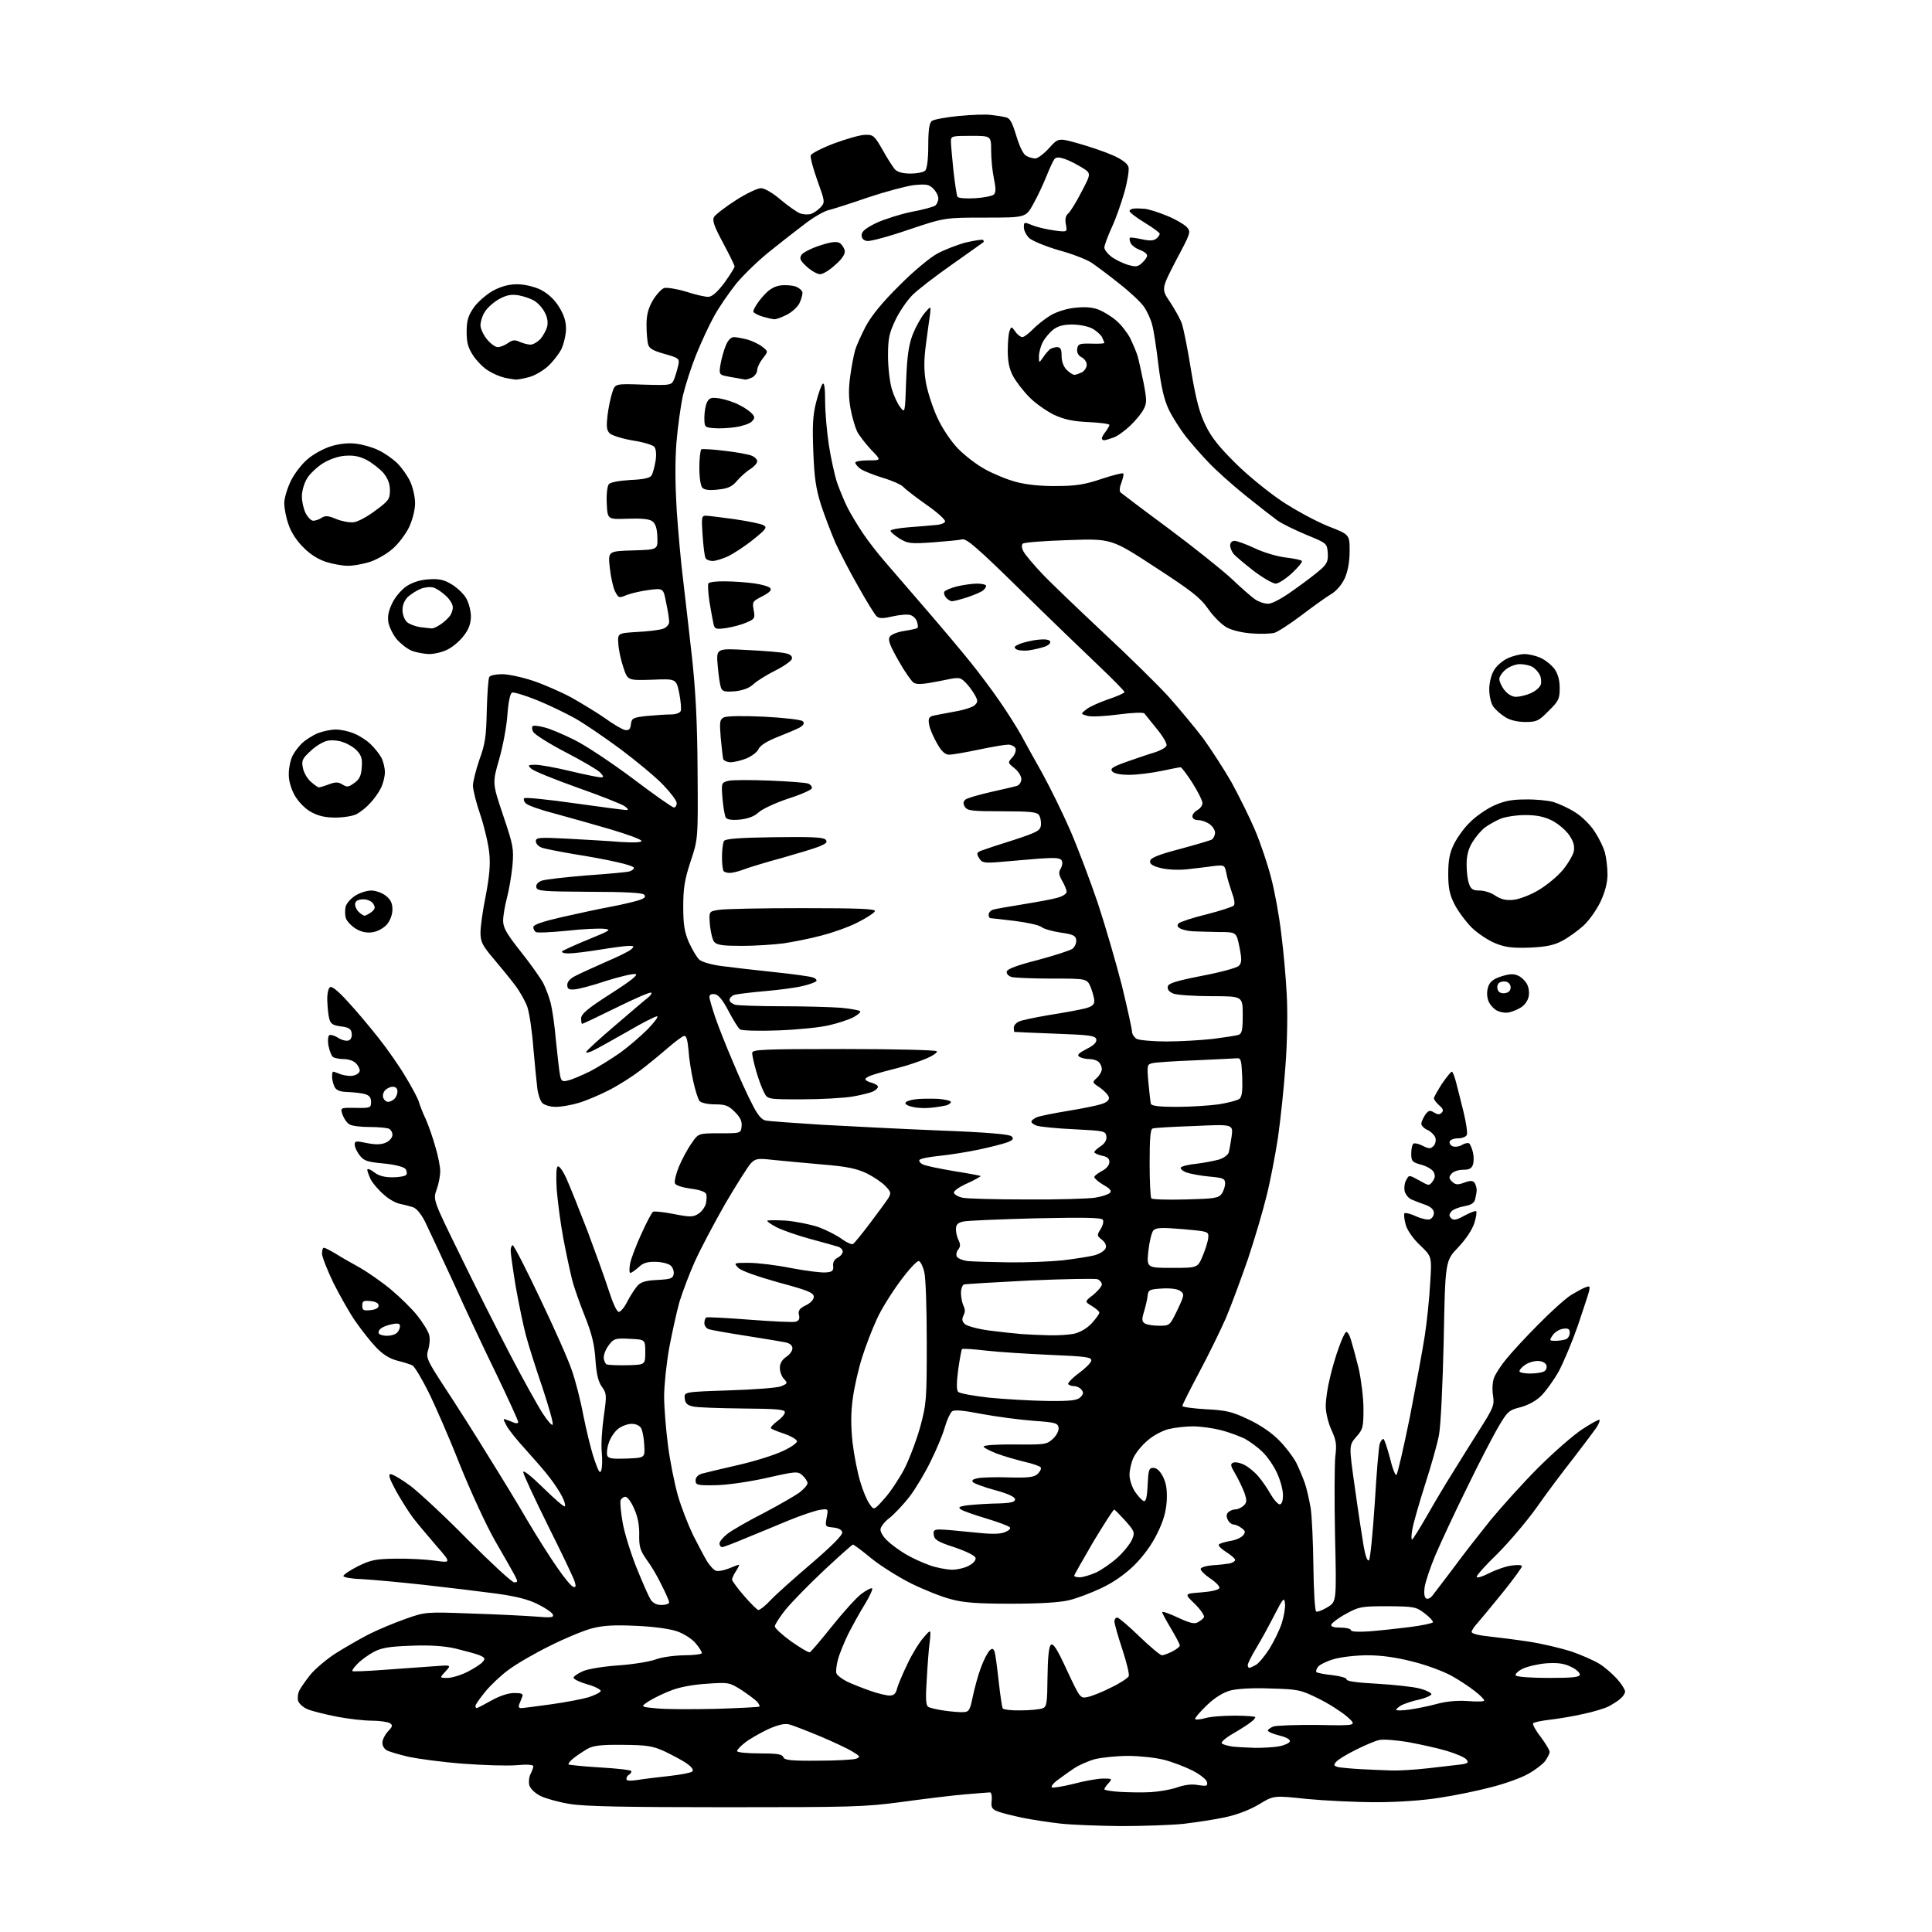 <?xml version="1.0" encoding="UTF-8" standalone="no"?>
<svg 
  version="1.1" 
  xmlns="http://www.w3.org/2000/svg" 
  xmlns:xlink="http://www.w3.org/1999/xlink" 
  xmlns:svg="http://www.w3.org/2000/svg"
  xmlns:rdf="http://www.w3.org/1999/02/22-rdf-syntax-ns#"
  xmlns:cc="http://creativecommons.org/ns#"
  xmlns:dc="http://purl.org/dc/elements/1.1/"
  viewBox="0 0 768 768"
  width="768"
  height="768"
>
<style>svg {background-color: white; }</style>"
<path stroke="none" fill="black" fill-rule="evenodd" d="M445.5,725.9C436.7,725.8 425.9,725.4 421.5,724.9C417.1,724.4 410.4,723.4 406.5,722.6C402.7,721.8 398.2,720.7 396.7,720.1C394.3,719.2 393.9,718.5 394.2,715.8C394.4,714.0 394.1,712.5 393.5,712.5C392.9,712.5 388.4,712.9 383.5,713.3C378.6,713.7 367.3,715.1 358.5,716.3C343.7,718.3 338.4,718.4 288.5,718.4C248.8,718.4 232.4,718.1 226.5,717.1C222.1,716.4 216.8,714.9 214.8,713.9C212.5,712.7 210.8,711.0 210.4,709.6C210.1,708.3 210.3,706.3 210.9,705.2C211.5,704.0 212.0,702.7 212.0,702.1C212.0,701.5 209.5,701.3 205.2,701.7C201.5,702.0 192.0,701.7 184.1,701.1C176.1,700.5 166.5,699.2 162.6,698.4C158.7,697.5 154.7,696.3 153.8,695.8C152.8,695.3 152.0,694.0 152.0,692.8C152.0,691.6 153.0,689.6 154.2,688.3C156.1,686.3 156.2,685.8 155.0,685.0C154.2,684.5 151.0,684.0 147.9,684.0C144.8,684.0 138.5,683.3 133.9,682.4C129.3,681.5 124.1,680.2 122.4,679.5C120.6,678.8 118.9,677.3 118.5,676.1C118.2,675.0 118.4,673.0 119.1,671.8C119.8,670.5 121.7,667.8 123.4,665.7C125.1,663.6 129.4,659.9 133.0,657.5C136.6,655.2 142.7,651.7 146.5,649.7C150.3,647.8 157.0,645.0 161.3,643.5C169.0,640.8 169.1,640.7 187.3,641.4C197.3,641.7 208.8,642.3 212.9,642.6C218.8,643.1 220.2,643.0 219.8,641.9C219.6,641.1 217.0,639.3 214.0,637.8C210.1,635.8 205.3,634.6 197.5,633.5C191.4,632.7 178.4,631.1 168.5,630.0C158.6,628.9 147.3,627.9 143.5,627.7C139.7,627.6 136.5,627.0 136.5,626.5C136.5,626.0 139.1,624.2 142.3,622.6C147.4,620.1 149.3,619.7 157.3,619.6C162.4,619.5 169.4,619.9 173.0,620.4C179.4,621.3 179.4,621.3 173.4,614.4C170.1,610.6 166.0,605.7 164.3,603.5C162.6,601.3 159.6,596.5 157.5,592.8C154.8,587.8 154.2,586.0 155.3,586.0C156.1,586.0 159.7,588.1 163.2,590.7C166.6,593.3 177.0,602.9 186.1,612.2C195.3,621.4 203.5,629.0 204.4,629.0C205.9,629.0 205.9,628.7 204.6,626.2C203.8,624.7 200.3,618.5 196.8,612.5C193.3,606.4 187.0,592.7 182.7,582.0C178.5,571.3 172.8,558.3 170.2,553.1C167.6,547.9 164.8,543.3 164.0,542.8C163.2,542.4 160.5,541.5 158.0,540.9C154.9,540.1 152.3,538.5 149.5,535.6C147.3,533.3 143.7,528.7 141.4,525.4C139.1,522.2 135.2,515.2 132.6,510.1C130.1,504.9 128.0,499.6 128.0,498.3C128.0,497.0 128.3,496.0 128.8,496.0C129.2,496.0 131.3,497.1 133.5,498.4C135.7,499.8 140.1,502.3 143.2,504.0C146.3,505.8 151.8,509.6 155.4,512.6C159.0,515.6 163.8,520.3 166.0,523.1C168.2,525.9 170.3,529.3 170.6,530.7C171.0,532.1 170.8,534.7 170.2,536.6C169.3,539.7 169.6,540.5 176.9,551.7C181.2,558.2 188.7,570.0 193.6,578.0C198.6,586.0 205.9,597.9 209.7,604.5C213.6,611.1 219.0,619.6 221.7,623.4C224.3,627.2 227.1,630.6 227.9,630.8C228.9,631.1 229.0,630.6 228.5,628.9C228.2,627.6 223.4,617.6 217.9,606.6C212.5,595.7 208.0,586.0 208.0,585.2C208.0,584.2 211.2,586.8 216.0,591.5C220.4,595.8 224.2,599.1 224.5,598.8C224.9,598.5 224.4,596.7 223.4,594.8C222.5,593.0 220.3,589.7 218.6,587.5C217.0,585.3 212.7,580.4 209.2,576.5C205.7,572.7 202.1,568.3 201.3,566.6C199.9,564.0 199.9,563.8 201.4,564.4C202.3,564.7 203.7,565.3 204.5,565.6C205.3,565.9 206.0,565.8 206.0,565.3C206.0,564.7 202.1,556.2 197.4,546.4C192.6,536.6 184.8,520.0 180.1,509.5C175.3,499.1 170.2,488.2 168.9,485.5C167.2,482.3 165.5,480.2 163.9,479.8C162.6,479.4 160.3,478.8 158.8,478.5C157.3,478.2 154.4,476.6 152.5,474.8C150.5,473.1 148.2,470.4 147.4,468.9C146.7,467.4 146.0,465.6 146.0,465.0C146.0,464.4 147.2,464.8 148.6,465.9C150.5,467.4 152.7,468.0 156.1,468.0C158.7,468.0 161.2,467.5 161.5,467.0C161.9,466.4 161.7,465.3 161.1,464.6C160.4,463.8 156.7,462.9 152.5,462.5C146.1,461.9 144.7,461.5 143.0,459.3C141.9,457.9 141.0,456.0 141.0,455.0C141.0,453.5 141.6,453.5 145.9,454.4C149.5,455.1 151.6,455.0 153.4,454.2C154.9,453.5 156.0,452.2 156.0,451.1C156.0,450.1 155.3,448.9 154.4,448.6C153.5,448.3 150.1,448.0 146.9,448.0C143.6,448.0 140.0,447.6 139.0,447.0C138.0,446.5 136.8,444.8 136.2,443.2C135.2,440.3 135.2,440.3 141.4,440.4C147.2,440.5 147.5,440.4 147.5,438.0C147.5,436.3 146.8,435.4 145.0,434.9C143.6,434.5 140.6,434.2 138.3,434.1C135.2,434.0 133.8,433.5 133.0,432.1C132.5,431.0 132.0,429.2 132.0,428.1C132.0,426.9 132.2,426.0 132.4,426.0C132.7,426.0 134.1,426.5 135.6,427.1C137.2,427.6 139.5,427.9 140.7,427.5C142.0,427.2 143.0,426.3 143.0,425.6C143.0,424.8 142.3,423.4 141.4,422.6C140.6,421.7 138.4,421.0 136.7,421.0C134.9,421.0 133.0,420.6 132.4,420.2C131.8,419.8 131.0,417.8 130.6,415.8C130.2,413.7 130.4,411.9 130.9,411.5C131.5,411.2 133.1,411.7 134.5,412.6C135.9,413.5 137.7,413.9 138.6,413.6C139.5,413.3 140.0,412.1 139.8,410.8C139.6,409.0 138.7,408.4 135.5,408.0C132.4,407.6 131.4,407.0 130.9,405.0C130.5,403.6 130.2,400.4 130.1,397.8C130.0,395.2 130.5,392.8 131.2,392.4C131.9,391.9 134.6,394.1 138.2,398.1C141.5,401.6 146.9,408.1 150.4,412.5C153.9,416.9 158.8,423.9 161.2,428.0C163.7,432.1 166.1,436.6 166.5,438.0C166.9,439.4 168.1,442.5 169.3,445.0C170.4,447.5 172.1,452.4 173.1,456.0C174.2,459.6 175.0,463.9 175.0,465.6C175.0,467.3 174.4,470.6 173.6,472.8C172.1,476.9 172.1,476.9 182.8,498.7C188.6,510.7 197.6,528.5 202.7,538.3C207.8,548.1 213.7,558.7 215.7,561.8C217.7,564.9 219.5,566.9 219.7,566.3C220.0,565.6 218.1,559.1 215.7,551.8C213.2,544.5 210.2,535.1 209.1,531.0C208.0,526.9 206.2,518.1 205.0,511.4C203.9,504.7 203.0,498.3 203.0,497.1C203.0,496.0 203.4,495.0 203.8,495.0C204.3,495.0 209.2,504.6 214.7,516.2C220.3,527.9 226.0,540.7 227.3,544.7C228.7,548.6 230.8,556.7 231.9,562.7C233.1,568.7 235.0,576.5 236.2,580.0C237.9,585.0 238.5,586.0 239.0,584.5C239.4,583.4 239.5,580.1 239.2,577.2C238.9,574.3 239.3,568.0 240.0,563.1C241.2,554.7 241.2,554.0 239.3,551.3C237.8,549.3 237.1,546.2 236.7,540.5C236.3,534.5 235.3,530.3 232.6,523.5C230.6,518.5 228.2,511.9 227.4,508.6C226.6,505.4 225.0,498.0 223.9,492.1C222.8,486.3 221.7,477.6 221.3,472.9C221.0,467.5 221.1,464.1 221.7,463.7C222.3,463.3 223.9,465.6 225.3,468.8C226.7,471.9 230.4,481.2 233.6,489.5C236.7,497.8 240.5,508.3 242.0,513.0C243.6,518.0 245.2,521.5 246.0,521.5C246.7,521.5 248.3,519.6 249.4,517.3C250.6,515.0 252.4,512.3 253.4,511.1C254.8,509.6 256.7,509.0 261.4,508.8C266.7,508.5 267.5,508.2 267.8,506.4C268.0,505.3 267.4,503.7 266.5,503.0C265.6,502.3 263.0,501.6 260.5,501.6C257.3,501.5 255.5,502.1 253.8,503.8C252.4,505.0 251.0,506.0 250.6,506.0C250.1,506.0 250.1,504.3 250.5,502.2C250.9,500.2 252.9,494.9 255.0,490.4C257.0,485.9 259.1,482.0 259.6,481.7C260.1,481.4 263.8,481.8 267.9,482.6C274.4,483.9 275.6,483.8 277.6,482.5C278.9,481.7 280.2,479.9 280.6,478.5C280.9,477.1 281.0,475.4 280.7,474.6C280.3,473.7 277.9,472.9 274.5,472.5C271.1,472.0 268.6,471.2 268.3,470.4C268.0,469.6 268.7,466.6 269.9,463.7C271.1,460.9 273.3,456.7 274.9,454.5C277.6,450.5 277.6,450.5 286.1,450.5C294.5,450.5 294.5,450.5 294.8,447.7C295.0,445.7 294.3,444.2 292.1,442.0C289.6,439.5 288.4,439.0 284.2,439.0C281.3,439.0 278.8,438.4 278.1,437.7C277.5,437.0 276.4,433.5 275.6,429.9C274.8,426.4 273.9,420.8 273.7,417.5C273.3,413.2 272.8,411.6 271.9,411.8C271.1,412.0 268.1,414.3 265.2,416.8C262.2,419.4 257.3,423.4 254.4,425.6C251.4,427.9 245.9,431.4 242.2,433.3C238.5,435.2 233.1,437.5 230.1,438.4C227.1,439.3 223.0,440.0 220.9,440.0C218.8,440.0 216.5,439.3 215.6,438.5C214.8,437.7 213.9,435.1 213.6,432.7C213.3,430.4 212.6,423.1 212.0,416.4C211.5,409.7 210.4,402.5 209.6,400.2C208.8,398.0 206.7,394.2 204.8,391.7C203.0,389.3 199.1,384.5 196.2,381.1C191.7,375.8 191.0,374.3 191.0,370.7C191.0,368.4 191.9,361.8 193.1,356.0C194.5,348.6 195.0,343.7 194.5,339.2C194.2,335.8 192.6,328.9 191.0,324.1C189.3,319.2 188.0,313.9 188.0,312.3C188.0,310.7 189.2,306.0 190.6,301.9C192.9,295.7 193.3,292.5 193.5,282.3C193.7,275.6 194.1,269.7 194.5,269.1C194.8,268.5 197.1,268.0 199.6,268.0C202.1,268.0 207.6,269.2 211.8,270.6C216.0,272.0 222.9,275.0 227.0,277.2C231.1,279.5 237.2,283.2 240.5,285.5C243.8,287.9 247.4,290.0 248.5,290.2C250.0,290.4 250.6,289.9 250.8,287.9C251.1,285.5 251.6,285.2 257.2,284.6C260.6,284.3 264.8,284.0 266.7,284.0C268.7,284.0 270.3,283.4 270.6,282.6C270.9,281.8 270.6,278.6 270.0,275.5C268.8,269.8 268.8,269.8 259.2,270.2C249.5,270.5 249.5,270.5 247.8,265.3C246.8,262.4 245.9,258.2 245.8,255.9C245.5,251.7 245.5,251.7 253.5,251.2C257.8,251.0 262.4,250.4 263.7,249.9C265.0,249.4 266.0,248.2 266.0,247.2C266.0,246.2 265.5,242.7 264.8,239.6C263.7,233.8 263.7,233.8 258.1,234.5C255.0,234.9 251.0,235.8 249.2,236.5C246.1,237.8 245.9,237.8 244.5,235.1C243.7,233.5 242.8,229.3 242.4,225.7C241.7,219.1 241.7,219.1 251.6,218.8C261.5,218.5 261.5,218.5 261.3,213.5C261.2,210.0 260.6,208.2 259.3,207.2C258.1,206.3 255.0,206.0 249.5,206.2C241.5,206.5 241.5,206.5 241.2,200.2C241.0,196.6 241.4,193.3 242.0,192.5C242.6,191.7 246.0,191.1 250.6,190.8C255.8,190.6 258.4,190.0 259.0,189.0C259.5,188.2 260.2,185.6 260.6,183.2C261.0,180.6 260.8,178.5 260.1,177.6C259.5,176.9 255.6,175.7 251.5,175.1C247.4,174.4 243.3,173.1 242.4,172.3C241.1,171.0 241.0,169.5 241.5,165.1C241.9,162.0 242.7,158.0 243.4,156.0C244.5,152.5 244.5,152.5 255.8,152.9C267.0,153.2 267.0,153.2 268.1,150.4C268.7,148.8 269.4,146.3 269.7,144.9C270.1,142.5 269.8,142.3 264.2,140.7C259.6,139.4 258.1,138.6 257.6,136.8C257.3,135.5 257.0,132.1 257.0,129.1C257.0,125.1 257.7,122.6 259.5,119.4C260.9,117.1 262.9,114.9 264.0,114.5C265.0,114.2 268.9,114.8 272.6,115.9C276.2,117.1 280.2,118.0 281.5,118.0C283.0,118.0 285.0,116.3 287.9,112.5C290.1,109.4 292.0,106.5 292.0,105.9C292.0,105.4 289.9,101.2 287.4,96.5C283.9,90.0 283.1,87.7 283.8,86.3C284.4,85.3 288.3,82.3 292.5,79.6C296.7,76.9 301.2,74.8 302.5,74.8C303.9,74.8 307.2,76.7 310.2,79.3C313.2,81.8 316.7,84.3 318.0,84.8C319.4,85.3 321.4,85.4 322.5,85.0C323.6,84.6 325.3,83.4 326.3,82.3C328.0,80.4 327.9,80.0 324.9,71.7C323.2,66.9 322.0,62.5 322.3,61.7C322.6,61.0 326.8,58.8 331.6,57.0C336.5,55.2 342.0,53.6 343.9,53.6C347.1,53.5 347.6,53.9 350.8,59.5C352.6,62.8 354.9,66.3 355.7,67.3C356.8,68.4 358.8,69.0 362.0,69.0C364.5,69.0 367.1,68.5 367.8,67.8C368.5,67.1 369.0,63.3 369.0,57.9C369.0,51.8 369.4,48.9 370.4,48.1C371.1,47.5 376.0,46.6 381.1,46.1C386.3,45.6 392.1,45.4 394.0,45.7C395.9,45.9 398.5,46.3 399.7,46.6C401.5,46.9 402.3,48.5 404.0,54.0C405.3,58.3 406.8,61.4 408.0,62.0C409.0,62.5 410.6,63.0 411.5,63.0C412.5,63.0 414.9,61.2 417.0,58.9C420.7,54.8 420.7,54.8 428.6,57.0C432.9,58.2 439.1,60.3 442.3,61.7C446.1,63.4 448.2,65.0 448.6,66.4C448.9,67.6 448.2,72.0 447.0,76.3C445.8,80.5 443.6,86.9 441.9,90.5C440.3,94.0 439.0,97.6 439.0,98.4C439.0,99.2 440.2,100.8 441.6,101.9C443.1,103.1 446.0,104.5 448.1,105.2C451.5,106.2 452.3,106.1 454.0,104.5C455.1,103.5 456.0,102.2 456.0,101.6C456.0,100.9 454.7,99.9 453.0,99.3C451.4,98.7 449.7,97.4 449.4,96.5C449.0,95.6 448.9,94.7 449.2,94.5C449.4,94.3 451.5,94.6 453.9,95.1C457.0,95.8 458.6,95.7 459.6,94.9C460.4,94.3 461.0,93.4 461.0,92.9C461.0,92.5 458.3,90.5 455.0,88.5C451.7,86.5 449.0,84.4 449.0,83.9C449.0,83.4 449.8,83.0 450.8,82.9C451.7,82.8 453.6,82.9 455.0,83.0C456.4,83.1 460.3,84.3 463.7,85.7C467.0,87.0 470.6,89.1 471.7,90.2C473.5,92.2 473.4,92.4 467.5,103.5C461.6,114.9 461.6,114.9 465.2,120.2C467.1,123.1 469.3,127.0 469.9,128.9C470.5,130.8 472.2,139.1 473.5,147.4C475.4,158.7 476.8,164.1 479.2,169.0C481.5,173.8 484.7,177.8 491.2,184.2C496.0,189.0 504.4,195.8 509.8,199.4C515.1,202.9 523.3,207.3 528.0,209.2C536.5,212.5 536.5,212.5 536.5,219.0C536.5,223.3 535.8,227.0 534.6,229.8C533.4,232.4 531.3,234.9 529.1,236.2C527.1,237.4 521.8,241.2 517.2,244.7C512.7,248.1 507.9,251.2 506.5,251.6C505.1,251.9 501.1,252.1 497.7,251.8C494.1,251.6 489.9,250.6 487.8,249.5C485.7,248.4 482.4,245.1 480.3,242.1C477.1,237.5 473.7,234.9 459.1,225.4C441.8,214.1 441.8,214.1 424.6,214.7C415.2,215.0 407.1,215.6 406.6,216.1C406.0,216.6 406.1,217.9 406.9,219.3C407.6,220.6 410.9,224.5 414.3,228.1C417.7,231.7 428.6,242.1 438.5,251.4C448.4,260.6 460.0,272.0 464.4,276.8C468.7,281.6 474.9,289.1 478.2,293.4C481.4,297.8 486.5,305.7 489.5,310.9C492.4,316.2 496.7,324.8 498.9,330.0C501.1,335.2 504.0,343.8 505.3,349.0C506.7,354.2 508.5,364.1 509.3,371.0C510.2,377.9 511.2,388.9 511.5,395.5C511.9,402.1 511.7,414.7 511.0,423.5C510.4,432.3 509.0,445.3 508.0,452.3C506.9,459.4 504.9,469.9 503.4,475.7C502.0,481.5 498.7,492.6 496.1,500.4C493.4,508.2 489.5,518.8 487.3,524.0C485.0,529.2 480.2,539.0 476.6,545.7C473.0,552.5 470.0,558.4 470.0,558.9C470.0,559.3 474.2,559.9 479.4,560.2C487.6,560.6 489.9,561.2 496.4,564.3C501.1,566.5 505.7,569.7 508.5,572.6C511.1,575.2 514.0,579.1 515.2,581.3C516.3,583.5 517.8,587.1 518.6,589.3C519.4,591.5 520.4,596.0 521.0,599.4C521.5,602.7 522.0,613.3 522.1,622.8C522.2,632.3 522.7,640.3 523.2,640.6C523.6,640.9 525.7,640.1 527.7,638.9C531.3,636.7 531.3,636.7 530.7,610.6C530.4,596.2 530.5,582.0 530.8,579.0C531.4,574.4 531.2,572.6 529.3,568.5C528.0,565.7 527.0,561.5 527.0,559.0C527.0,556.5 527.7,551.6 528.6,548.0C529.4,544.4 531.0,538.9 532.2,535.7C533.3,532.5 534.6,529.7 535.1,529.5C535.5,529.2 536.4,530.5 537.0,532.5C537.6,534.4 539.0,539.6 540.1,544.0C541.1,548.5 542.0,555.7 542.0,560.0C542.0,567.3 541.8,568.2 539.1,571.2C536.2,574.6 536.2,574.6 538.6,591.5C539.9,600.9 541.5,611.3 542.1,614.8C542.8,618.7 543.6,620.8 544.2,620.2C544.7,619.7 545.7,609.4 546.5,597.4C547.2,585.4 548.1,574.7 548.5,573.8C548.9,572.8 549.5,572.0 549.9,572.0C550.3,572.0 551.4,575.4 552.5,579.5C553.5,583.7 554.7,586.7 555.1,586.3C555.6,585.8 558.0,575.3 560.5,563.0C562.9,550.6 565.6,536.1 566.4,530.8C567.2,525.5 568.2,516.2 568.5,510.3C569.2,499.5 569.2,499.5 564.6,495.1C561.8,492.5 559.5,489.2 558.8,486.9C558.2,484.7 558.0,482.7 558.3,482.3C558.7,482.0 560.8,482.5 562.9,483.5C565.1,484.5 567.6,485.0 568.4,484.7C569.3,484.3 570.0,483.2 570.0,482.2C570.0,480.9 568.9,479.8 566.8,479.0C565.0,478.4 562.5,477.4 561.3,476.9C560.1,476.5 558.8,475.0 558.4,473.6C558.1,472.3 558.3,470.2 559.0,469.1C560.1,467.0 560.1,467.0 564.1,469.2C568.0,471.4 568.1,471.5 569.5,469.6C570.5,468.3 570.6,467.2 569.9,465.9C569.4,464.9 567.2,463.6 565.0,463.0C561.3,462.0 561.0,461.6 561.0,458.5C561.0,456.6 561.4,454.9 561.9,454.6C562.4,454.3 564.1,454.7 565.6,455.5C568.0,456.7 568.7,456.7 569.8,455.6C570.6,454.8 570.9,453.4 570.6,452.3C570.2,451.2 568.8,449.8 567.5,449.2C566.1,448.6 565.0,447.5 565.0,446.7C565.0,446.0 565.7,444.5 566.5,443.2C567.8,441.4 568.4,441.2 570.0,442.2C571.5,443.1 572.2,443.2 573.1,442.3C573.9,441.5 573.7,440.7 572.1,439.4C571.0,438.4 570.0,437.1 570.0,436.6C570.0,436.1 571.5,433.5 573.2,430.8C575.0,428.2 576.8,426.0 577.1,426.0C577.5,426.0 578.2,427.9 578.8,430.2C579.4,432.6 580.8,437.9 581.8,442.1C582.8,446.2 583.4,450.3 583.1,451.1C582.8,451.9 581.2,452.5 579.6,452.5C578.0,452.5 576.5,453.1 576.3,453.7C576.0,454.4 576.6,455.3 577.5,455.7C578.5,456.0 580.1,455.8 581.2,455.1C582.2,454.5 583.5,454.2 584.0,454.5C584.4,454.8 585.1,456.4 585.5,458.0C585.9,459.6 585.9,461.9 585.5,463.0C585.0,464.5 584.0,465.0 581.6,465.0C579.7,465.0 577.7,465.7 577.0,466.6C575.9,467.8 575.9,468.4 577.2,469.7C578.6,471.0 579.4,471.1 582.1,470.1C584.6,469.2 585.5,469.3 586.2,470.2C586.6,470.9 587.0,472.2 587.0,473.0C587.0,473.8 586.7,475.5 586.4,476.7C586.0,478.3 584.8,479.0 582.0,479.5C579.8,479.9 577.6,480.8 576.9,481.6C576.0,482.8 575.9,483.3 576.9,484.3C577.8,485.2 579.0,485.0 582.2,483.2C584.5,482.0 586.5,481.2 586.8,481.5C587.1,481.8 586.8,483.9 586.1,486.1C585.3,488.7 582.8,492.5 579.7,495.8C574.5,501.2 574.5,501.2 573.9,532.9C573.5,550.3 572.7,567.2 572.0,570.5C571.4,573.8 568.9,582.7 566.4,590.4C564.0,598.0 561.7,606.0 561.4,608.1C561.0,610.3 561.0,612.0 561.3,612.0C561.6,612.0 564.2,607.8 567.1,602.8C570.0,597.7 574.5,590.1 577.1,586.0C579.6,581.9 584.5,574.1 587.9,568.7C593.7,559.6 594.1,558.6 593.5,554.7C593.1,552.4 593.3,549.2 593.9,547.7C594.5,546.1 596.7,542.7 598.8,540.2C600.8,537.7 606.5,531.5 611.5,526.5C616.5,521.4 622.3,516.2 624.5,514.8C626.7,513.5 629.3,512.0 630.4,511.7C631.9,511.1 632.1,511.3 631.7,513.2C631.4,514.5 629.3,520.7 627.2,527.0C625.0,533.3 621.6,541.4 619.7,545.0C617.7,548.6 614.5,553.0 612.7,554.8C610.6,556.9 607.4,558.6 604.4,559.4C599.9,560.5 599.2,561.1 595.7,567.1C593.6,570.6 587.9,581.6 583.1,591.5C578.2,601.4 572.6,613.5 570.5,618.4C568.5,623.2 566.6,628.9 566.3,631.0C566.0,633.2 566.2,635.0 566.9,635.4C567.5,635.8 568.6,635.3 569.4,634.3C570.2,633.3 573.9,628.4 577.7,623.4C581.4,618.3 588.1,609.8 592.4,604.4C596.8,599.1 605.3,589.6 611.4,583.5C617.5,577.4 625.4,570.5 628.9,568.2C632.4,565.9 635.5,564.2 635.8,564.4C636.1,564.7 635.5,566.1 634.6,567.5C633.7,568.8 629.6,574.3 625.5,579.6C621.4,584.8 614.7,593.7 610.8,599.3C606.8,604.9 599.8,613.1 595.3,617.6C590.7,622.0 587.0,626.2 587.0,626.8C587.0,627.4 589.2,626.8 592.1,625.3C594.9,623.9 599.0,622.5 601.1,622.3C603.3,622.0 605.0,622.1 605.0,622.6C605.0,623.1 601.6,627.8 597.4,633.0C593.2,638.2 588.7,643.6 587.4,645.1C586.1,646.5 585.0,648.1 585.0,648.7C585.0,649.4 587.8,650.1 591.8,650.5C595.5,650.9 602.7,651.8 607.9,652.6C613.1,653.4 620.6,655.2 624.7,656.5C628.7,657.9 633.7,660.1 635.8,661.4C637.9,662.7 641.0,665.4 642.8,667.4C644.6,669.4 646.0,671.7 646.0,672.4C646.0,673.1 645.2,674.4 644.2,675.2C643.3,676.1 641.1,677.4 639.5,678.3C637.9,679.1 633.4,680.5 629.5,681.3C625.6,682.2 619.7,683.2 616.2,683.6C612.8,684.0 609.7,684.6 609.4,685.1C609.2,685.5 610.5,688.0 612.5,690.5C614.4,693.1 616.0,695.7 616.0,696.4C616.0,697.2 615.1,698.8 614.1,700.2C613.0,701.5 610.0,703.8 607.2,705.3C604.5,706.8 598.1,709.1 592.9,710.4C587.7,711.8 578.5,713.7 572.5,714.6C565.9,715.7 555.8,716.4 547.0,716.4C539.0,716.4 526.6,715.8 519.4,715.1C506.3,713.7 506.3,713.7 500.4,717.3C496.7,719.5 491.7,721.4 487.0,722.4C482.9,723.3 475.4,724.4 470.5,725.0C465.6,725.5 454.3,725.9 445.5,725.9zM457.5,712.4C460.8,712.2 465.5,711.4 468.0,710.5C470.9,709.5 473.8,709.1 476.3,709.6C479.7,710.1 480.1,710.0 479.8,708.4C479.6,707.4 477.1,705.4 474.0,703.8C471.0,702.3 465.8,700.3 462.5,699.5C459.3,698.7 452.9,698.0 448.5,698.0C444.1,698.0 438.1,698.6 435.2,699.3C432.4,700.1 428.3,701.9 426.3,703.4C424.2,704.8 421.4,706.9 420.0,707.9C418.6,709.0 417.8,710.1 418.1,710.5C418.5,710.8 422.4,710.2 426.8,709.1C431.2,707.9 436.5,707.0 438.6,707.0C442.1,707.0 442.2,707.1 440.7,708.8C439.7,709.8 439.0,710.9 439.0,711.3C439.0,711.6 441.8,712.1 445.2,712.3C448.7,712.5 454.2,712.6 457.5,712.4zM253.2,707.6C255.6,707.2 261.3,706.5 265.9,706.0C270.5,705.5 274.7,704.7 275.2,704.2C275.8,703.6 275.0,702.4 273.1,701.1C271.5,699.9 267.5,697.8 264.4,696.3C259.4,694.0 257.3,693.7 247.6,693.6C238.8,693.5 235.9,693.9 233.5,695.2C231.8,696.2 229.4,697.8 228.0,698.9C226.6,700.0 225.8,701.1 226.0,701.4C226.3,701.6 232.0,702.2 238.8,702.6C245.5,703.0 251.0,703.6 251.0,704.1C251.0,704.5 250.6,705.2 250.0,705.5C249.4,705.8 249.0,706.6 249.0,707.2C249.0,707.9 250.5,708.0 253.2,707.6zM553.3,703.8C556.0,703.9 562.5,703.5 567.8,702.9C573.1,702.3 579.0,701.6 580.8,701.4C583.6,701.0 583.9,700.6 582.9,699.4C582.3,698.6 578.8,697.1 575.1,696.0C571.5,694.9 564.5,693.4 559.7,692.5C554.8,691.7 549.6,691.3 548.2,691.7C546.7,692.0 542.5,693.8 538.9,695.6C535.3,697.4 531.8,699.5 531.1,700.4C530.0,701.7 530.2,702.0 532.2,702.5C533.4,702.7 537.6,703.1 541.5,703.3C545.4,703.5 550.7,703.7 553.3,703.8zM325.2,699.9C332.5,699.9 339.4,699.5 340.4,699.1C342.1,698.4 341.9,698.1 338.9,696.3C337.0,695.1 331.2,692.4 326.0,690.2C320.7,688.0 315.3,685.9 313.8,685.5C311.9,685.0 309.4,685.6 305.3,687.4C302.2,688.9 298.1,691.2 296.3,692.6C294.5,694.0 293.0,695.5 293.0,696.1C293.0,696.6 296.9,697.0 301.9,697.0C308.9,697.0 310.9,697.3 311.4,698.5C311.8,699.7 314.3,700.0 325.2,699.9zM499.0,694.8C502.0,694.8 506.3,694.6 508.4,694.2C510.6,693.8 512.5,692.9 512.7,692.3C513.0,691.5 511.4,690.6 508.6,689.9C506.1,689.3 504.0,688.4 504.0,687.9C504.0,687.5 505.0,686.8 506.2,686.3C507.5,685.9 515.5,685.6 524.0,685.7C539.5,686.0 539.5,686.0 535.5,682.4C533.3,680.5 528.2,677.2 524.1,675.2C517.0,671.7 516.0,671.5 505.0,671.2C498.1,670.9 491.7,671.3 489.1,672.0C486.2,672.8 482.9,674.8 479.6,678.0C476.8,680.7 474.8,683.1 475.1,683.4C475.4,683.7 477.2,683.5 479.1,683.0C480.9,682.4 486.2,682.0 490.7,682.0C495.3,682.0 499.0,682.3 499.0,682.6C499.0,683.0 498.2,683.9 497.2,684.6C496.3,685.4 493.1,687.4 490.2,689.1C487.2,690.8 485.2,692.6 485.7,693.0C486.1,693.5 488.1,694.0 490.0,694.3C491.9,694.5 496.0,694.7 499.0,694.8zM383.0,680.6C385.2,680.5 385.6,679.8 386.7,674.4C387.4,671.1 388.8,665.8 390.0,662.7C391.1,659.7 392.7,656.7 393.5,656.0C394.5,655.1 394.9,655.3 395.4,656.7C395.7,657.7 396.4,662.9 397.0,668.4C397.6,673.8 398.3,678.6 398.6,679.1C398.9,679.6 402.1,680.0 405.8,679.9C409.5,679.9 413.3,679.5 414.4,679.1C416.1,678.5 416.3,677.2 416.4,666.7C416.5,659.1 416.9,654.7 417.7,653.9C418.6,653.0 420.1,655.2 424.1,663.9C429.3,675.0 429.4,675.2 432.3,674.6C433.9,674.3 438.2,672.6 441.7,670.8C445.3,669.1 448.4,667.0 448.7,666.3C449.0,665.5 447.8,660.7 446.1,655.5C444.4,650.4 443.0,645.4 443.0,644.6C443.0,643.7 443.5,643.0 444.1,643.0C444.7,643.0 448.7,646.4 452.9,650.5C457.2,654.6 461.2,658.0 461.9,658.0C462.5,658.0 464.4,657.3 466.0,656.5C467.7,655.6 469.0,654.6 469.0,654.1C469.0,653.6 467.4,650.6 465.5,647.4C463.6,644.2 462.0,641.3 462.0,640.9C462.0,640.4 464.8,641.4 468.2,643.0C472.7,645.1 474.8,645.7 476.1,644.9C477.1,644.4 478.2,643.5 478.6,642.9C478.9,642.3 477.3,639.9 475.0,637.6C470.7,633.5 470.7,633.5 477.5,633.0C481.5,632.7 484.5,632.0 484.7,631.3C485.0,630.7 483.3,628.9 481.0,627.4C478.8,625.9 477.1,624.2 477.3,623.6C477.5,623.0 479.6,622.4 482.1,622.2C484.5,622.1 487.5,621.7 488.8,621.5C490.0,621.2 491.0,620.6 491.0,620.1C491.0,619.6 489.4,618.2 487.5,617.0C485.6,615.8 484.2,614.5 484.5,614.0C484.7,613.6 486.7,613.0 488.8,612.6C491.0,612.3 493.3,611.3 494.1,610.4C495.2,609.0 495.1,608.6 493.5,607.4C492.5,606.6 491.0,606.0 490.3,606.0C489.6,606.0 488.6,605.2 488.1,604.2C487.4,602.9 487.5,601.9 488.2,601.2C488.9,600.5 490.2,600.0 491.1,600.0C492.1,600.0 493.5,599.3 494.4,598.5C495.7,597.2 495.7,596.4 494.6,593.2C493.8,591.2 492.2,587.8 491.0,585.8C489.1,582.6 489.0,581.9 490.3,581.4C491.1,581.1 493.2,581.5 494.8,582.4C496.4,583.2 498.9,585.3 500.3,587.0C501.7,588.6 503.9,591.8 505.1,594.0C506.4,596.2 508.0,598.0 508.7,598.0C509.5,598.0 510.0,596.7 510.0,594.2C510.0,592.2 508.9,588.2 507.6,585.5C506.4,582.8 503.8,579.0 501.9,577.2C500.0,575.3 496.8,573.0 494.8,571.9C492.7,570.9 488.5,569.3 485.3,568.5C482.2,567.7 477.2,567.0 474.2,567.0C471.3,567.0 466.9,567.5 464.5,568.1C462.1,568.7 458.3,570.7 456.2,572.6C454.0,574.4 451.5,577.5 450.6,579.4C449.7,581.3 449.0,584.4 449.0,586.3C449.0,588.2 450.0,591.2 451.2,593.0C452.5,594.9 454.0,596.5 454.7,596.7C455.5,597.0 456.0,595.1 456.2,590.3C456.5,584.3 456.7,583.5 458.5,583.5C459.8,583.5 461.2,584.8 462.3,587.0C463.6,589.6 464.0,592.2 463.8,596.6C463.5,601.0 462.5,604.6 460.0,609.6C457.9,614.0 454.5,618.6 450.9,622.2C447.1,625.9 442.5,629.1 437.8,631.3C433.8,633.2 428.0,635.4 425.0,636.1C421.4,637.0 413.4,637.5 402.0,637.5C388.6,637.5 383.0,637.1 378.0,635.7C374.4,634.8 367.4,632.0 362.3,629.5C357.3,627.0 350.1,622.5 346.4,619.5C342.8,616.5 339.4,614.0 339.1,614.0C338.7,614.0 333.6,618.6 327.7,624.1C321.7,629.7 314.9,636.7 312.4,639.7C310.0,642.7 308.0,645.8 308.0,646.5C308.0,647.2 310.9,649.9 314.5,652.5C318.1,655.0 321.4,657.0 321.9,656.8C322.4,656.6 326.3,652.0 330.7,646.5C335.1,641.0 340.3,635.2 342.4,633.6C344.4,632.1 346.4,631.1 346.7,631.4C347.0,631.7 345.7,634.6 343.8,637.7C341.8,640.9 338.9,646.2 337.2,649.5C335.6,652.8 333.7,657.4 333.1,659.7C332.5,661.9 332.2,664.4 332.5,665.2C332.8,666.0 334.8,667.5 336.8,668.5C338.8,669.4 342.9,671.1 345.9,672.1C348.9,673.2 352.4,674.0 353.6,674.0C355.3,674.0 356.1,673.3 356.6,671.2C357.0,669.7 358.8,665.4 360.7,661.5C362.5,657.6 365.4,652.9 367.1,651.0C370.1,647.5 370.1,647.5 369.6,652.5C369.2,655.2 368.7,662.0 368.4,667.6C367.9,675.1 368.0,677.9 369.0,678.5C369.6,678.9 372.5,679.6 375.4,680.0C378.2,680.4 381.6,680.7 383.0,680.6zM284.5,679.3C293.9,679.0 301.7,678.6 301.9,678.4C302.1,678.2 301.7,677.4 301.1,676.6C300.4,675.8 297.6,673.7 294.9,671.9C290.0,668.8 289.7,668.7 281.2,669.3C275.9,669.6 270.3,670.6 267.0,671.9C264.0,673.0 259.9,675.0 258.0,676.2C254.5,678.5 254.5,678.5 261.0,679.1C264.6,679.5 275.1,679.5 284.5,679.3zM560.2,679.6C563.1,679.2 568.1,678.2 571.3,677.3C575.1,676.3 579.2,675.9 583.5,676.2C587.1,676.5 590.0,676.4 590.0,676.0C590.0,675.5 588.3,673.8 586.2,672.2C584.2,670.6 580.0,667.8 576.9,666.1C573.8,664.4 566.9,661.8 561.5,660.5C555.0,658.8 549.0,658.0 543.6,658.0C539.0,658.0 533.1,658.7 530.3,659.5C527.5,660.3 524.7,661.7 524.0,662.5C523.3,663.4 523.0,664.3 523.3,664.7C523.7,665.0 526.5,665.6 529.7,665.9C532.9,666.3 535.4,667.0 535.3,667.6C535.2,668.3 539.5,668.9 547.3,669.3C554.0,669.7 561.7,670.5 564.3,671.2C567.0,671.9 569.1,673.0 569.0,673.5C568.9,674.0 566.7,675.0 564.2,675.6C561.6,676.1 558.5,677.2 557.2,677.8C556.0,678.5 555.0,679.3 555.0,679.7C555.0,680.0 557.4,680.0 560.2,679.6zM189.5,679.0C189.8,679.0 192.4,677.6 195.3,676.0C198.7,674.1 202.1,673.0 204.4,673.0C207.4,673.0 208.1,673.3 207.6,674.5C207.3,675.3 206.7,676.7 206.4,677.5C206.0,678.4 206.3,679.0 207.1,679.0C207.9,679.0 213.2,678.3 219.0,677.5C224.8,676.7 231.5,675.4 233.9,674.7C236.4,673.9 238.6,672.8 238.8,672.2C238.9,671.7 236.6,670.4 233.6,669.6C230.5,668.7 228.0,667.5 228.0,666.9C228.0,666.4 229.7,665.2 231.8,664.3C233.8,663.4 240.2,662.4 246.0,662.0C251.8,661.6 258.3,660.5 260.5,659.7C262.8,658.8 267.6,658.1 271.8,658.0C275.7,658.0 279.0,657.6 279.0,657.1C279.0,656.6 277.9,654.8 276.5,653.2C275.1,651.5 271.8,649.4 269.2,648.5C266.4,647.5 259.9,646.6 253.0,646.3C244.3,645.9 240.0,646.1 235.3,647.3C231.9,648.2 224.2,651.4 218.3,654.4C212.4,657.3 205.0,661.6 202.0,663.9C199.0,666.1 194.8,670.1 192.8,672.6C190.7,675.2 189.0,677.6 189.0,678.1C189.0,678.6 189.2,679.0 189.5,679.0zM177.9,667.0C179.6,667.0 183.2,665.9 185.8,664.6C188.5,663.2 191.2,661.5 191.9,660.6C193.0,659.3 192.8,658.9 190.4,657.9C188.8,657.3 184.6,656.2 181.0,655.3C176.5,654.3 171.1,653.9 163.5,654.2C154.8,654.5 151.7,655.0 148.5,656.7C146.3,657.9 143.4,660.0 142.1,661.4C140.7,662.8 139.8,664.1 140.1,664.3C140.3,664.5 145.9,664.3 152.5,663.8C159.1,663.3 167.9,662.7 172.0,662.4C179.5,661.8 179.5,661.8 177.1,664.4C174.7,667.0 174.7,667.0 177.9,667.0zM615.6,667.0C625.5,667.0 628.0,666.7 628.0,665.6C628.0,664.9 626.4,663.4 624.3,662.5C621.6,661.2 619.1,660.9 614.5,661.2C611.2,661.5 607.0,662.5 605.2,663.4C603.4,664.3 602.2,665.5 602.5,666.0C602.9,666.6 608.7,667.0 615.6,667.0zM496.6,663.0C496.9,663.0 498.0,662.5 499.1,661.9C500.2,661.4 502.6,658.5 504.5,655.6C506.3,652.7 508.6,648.1 509.5,645.3C510.4,642.5 511.0,638.9 510.8,637.4C510.5,634.8 510.1,635.2 506.6,642.0C504.5,646.1 501.3,652.0 499.4,655.1C497.5,658.2 496.0,661.3 496.0,661.9C496.0,662.5 496.3,663.0 496.6,663.0zM544.2,648.5C548.2,648.2 555.5,647.4 560.3,646.8C565.1,646.2 569.3,645.3 569.6,644.9C569.8,644.5 568.4,642.9 566.4,641.4C562.9,638.7 562.2,638.6 551.6,638.5C541.1,638.5 540.2,638.7 535.1,641.5C532.1,643.1 529.5,645.1 529.2,645.8C529.0,646.6 530.1,647.0 532.9,647.0C535.2,647.0 537.0,647.5 537.0,648.0C537.0,648.6 539.7,648.8 544.2,648.5zM301.5,640.0C302.1,640.0 304.4,638.2 306.5,635.9C308.7,633.6 316.0,627.1 322.8,621.3C330.7,614.5 335.0,610.2 334.8,609.1C334.6,608.1 333.3,607.4 331.2,607.2C328.0,606.9 328.0,606.8 328.6,603.3C329.3,599.7 329.3,599.7 325.9,600.2C324.0,600.5 318.4,602.4 313.5,604.4C308.6,606.4 300.8,609.7 296.3,611.5C291.8,613.4 287.6,615.0 287.1,615.0C286.5,615.0 286.0,614.3 286.0,613.6C286.0,612.8 287.5,611.0 289.2,609.7C291.0,608.3 297.4,604.6 303.5,601.5C309.6,598.3 316.0,594.6 317.8,593.3C319.5,592.0 321.0,590.3 321.0,589.6C321.0,588.9 320.1,587.5 319.0,586.5C317.1,584.8 316.6,584.8 304.3,587.6C296.9,589.2 288.3,590.4 284.0,590.4C277.2,590.5 276.5,590.3 276.5,588.5C276.5,587.3 277.4,586.3 279.0,585.8C280.4,585.4 286.8,583.9 293.3,582.4C299.9,580.9 307.9,578.4 311.2,576.8C314.7,575.2 317.0,573.5 316.8,572.8C316.5,572.1 314.3,570.8 311.7,569.9C309.1,569.1 306.8,568.1 306.5,567.8C306.1,567.5 307.3,566.2 308.9,565.0C310.6,563.8 312.0,562.2 312.0,561.4C312.0,560.3 309.1,560.0 295.2,559.9C286.0,559.8 277.1,559.5 275.5,559.1C273.2,558.6 272.4,557.9 272.2,555.9C271.9,553.3 271.9,553.3 289.7,552.7C299.5,552.4 308.8,551.7 310.4,551.1C313.1,550.0 313.2,549.8 311.6,548.1C310.7,547.2 310.0,545.2 310.0,543.7C310.0,542.0 310.9,540.5 312.5,539.4C313.9,538.5 315.0,537.0 315.0,536.0C315.0,534.8 314.0,534.0 312.2,533.6C310.7,533.3 303.6,532.1 296.5,531.0C289.4,529.9 282.7,528.7 281.8,528.4C280.8,528.1 280.0,527.0 280.0,526.0C280.0,525.0 280.3,523.9 280.8,523.7C281.2,523.5 288.9,523.9 298.0,524.6C307.1,525.3 315.3,525.7 316.3,525.4C317.6,525.0 318.0,524.2 317.6,522.7C317.2,521.0 317.8,520.1 320.3,518.9C322.2,518.0 323.5,516.6 323.5,515.5C323.5,513.9 321.1,512.9 309.5,509.8C301.0,507.4 294.7,505.2 293.5,504.0C291.6,502.0 291.6,502.0 297.7,502.0C301.1,502.0 308.7,502.9 314.6,504.1C320.4,505.2 326.6,506.0 328.4,505.8C330.9,505.6 331.4,505.1 331.2,503.3C331.0,501.9 331.6,500.7 332.9,500.0C334.1,499.4 335.0,498.3 335.0,497.5C335.0,496.8 334.2,495.9 333.2,495.6C332.3,495.3 327.3,493.9 322.1,492.5C316.9,491.1 311.0,489.0 308.8,487.9C306.7,486.8 305.0,485.7 305.0,485.3C305.0,485.0 308.3,485.0 312.2,485.2C316.2,485.5 322.1,486.7 325.4,487.8C328.6,489.0 332.7,491.1 334.6,492.5C336.5,493.9 338.5,494.8 339.1,494.5C339.7,494.1 342.7,490.4 345.8,486.3C348.9,482.2 352.2,477.7 353.0,476.5C354.3,474.3 354.3,473.9 352.0,471.5C350.7,470.1 347.3,467.8 344.5,466.4C340.4,464.5 336.7,463.7 326.9,462.9C320.1,462.3 311.4,461.5 307.5,461.1C301.2,460.4 300.4,460.5 298.5,462.4C297.4,463.6 292.8,470.8 288.3,478.5C283.9,486.2 278.4,496.6 276.2,501.5C274.0,506.4 271.3,513.6 270.1,517.5C269.0,521.4 267.2,529.6 266.0,535.9C264.9,542.2 264.0,550.8 264.0,555.1C264.0,559.4 264.7,568.0 265.5,574.3C266.3,580.6 268.1,589.7 269.5,594.6C270.9,599.4 273.7,606.5 275.6,610.4C277.6,614.3 280.0,618.9 281.1,620.7C282.2,622.4 283.7,624.1 284.6,624.4C285.4,624.7 287.7,624.3 289.7,623.5C291.6,622.7 293.5,622.0 293.7,622.0C294.0,622.0 293.5,623.1 292.6,624.5C291.7,625.8 291.0,627.4 291.0,627.9C291.0,628.4 293.1,631.3 295.8,634.4C298.4,637.4 301.0,640.0 301.5,640.0zM263.0,638.0C264.7,638.0 266.0,637.5 266.0,637.0C266.0,636.4 264.6,633.2 262.9,629.9C261.3,626.5 258.6,622.0 256.9,619.8C254.5,616.3 254.0,614.8 254.1,610.1C254.2,606.4 253.5,602.8 252.1,599.8C251.0,597.1 249.4,595.0 248.6,595.0C247.9,595.0 247.0,595.6 246.7,596.4C246.4,597.1 246.8,601.1 247.5,605.2C248.2,609.3 250.7,617.3 253.0,623.1C255.3,628.8 257.8,634.5 258.6,635.8C259.6,637.3 261.0,638.0 263.0,638.0zM429.2,627.0C430.5,627.0 433.4,626.1 435.7,625.1C438.0,624.0 441.9,621.3 444.3,619.1C446.8,616.8 449.3,613.6 450.0,612.0C451.2,609.2 451.0,608.7 447.4,604.6C445.2,602.2 443.2,600.1 442.9,600.1C442.6,600.0 438.9,605.8 434.6,612.9C430.4,620.1 427.0,626.1 427.0,626.4C427.0,626.7 428.0,627.0 429.2,627.0zM378.3,624.0C380.4,624.0 383.5,623.3 385.1,622.4C386.9,621.5 388.0,620.2 387.8,619.3C387.6,618.4 384.4,616.8 379.5,615.1C373.0,613.0 371.4,612.1 371.2,610.2C370.9,608.4 371.3,608.0 373.7,608.0C375.2,608.0 381.0,608.5 386.5,609.1C394.0,609.9 397.2,609.9 399.4,609.1C401.1,608.4 401.9,607.6 401.4,607.1C400.9,606.6 396.7,605.0 392.0,603.6C387.3,602.2 382.8,600.6 382.1,600.1C380.9,599.3 381.1,599.0 383.1,598.6C384.4,598.3 389.6,597.9 394.5,597.7C401.6,597.6 403.5,597.2 403.5,596.0C403.5,595.1 400.9,593.8 395.7,592.4C391.3,591.2 387.4,589.8 386.8,589.2C386.1,588.5 386.7,588.0 388.7,587.6C390.2,587.3 395.9,587.1 401.2,587.3C409.1,587.5 411.2,587.2 412.6,585.8C413.5,584.9 414.0,583.8 413.7,583.3C413.3,582.8 410.5,581.8 407.3,581.1C404.1,580.3 399.1,578.9 396.2,577.8C393.4,576.7 391.0,575.5 391.0,575.0C391.0,574.5 396.6,574.1 403.5,574.2C415.4,574.3 416.1,574.2 418.5,572.0C420.0,570.6 421.0,568.7 420.8,567.5C420.5,565.7 419.5,565.4 410.9,564.8C405.6,564.4 396.4,563.2 390.4,562.1C382.7,560.6 379.3,560.3 378.4,561.1C377.7,561.7 376.4,564.5 375.6,567.3C374.8,570.2 372.3,576.2 370.0,580.8C367.8,585.4 364.0,591.7 361.6,594.9C359.1,598.1 355.5,601.9 353.6,603.4C351.6,604.9 350.0,607.0 350.0,608.0C350.0,609.1 351.2,611.1 352.8,612.5C354.3,614.0 357.5,616.3 360.0,617.8C362.5,619.3 366.7,621.2 369.5,622.2C372.2,623.2 376.2,623.9 378.3,624.0zM351.5,595.8C353.8,593.3 357.3,588.0 359.4,584.1C361.4,580.2 364.3,572.6 365.8,567.2C368.3,558.0 368.4,556.3 368.4,533.5C368.4,520.3 368.0,507.7 367.4,505.6C366.9,503.4 365.9,501.5 365.3,501.3C364.6,501.0 361.3,504.6 357.9,509.2C354.5,513.8 350.2,520.6 348.5,524.5C346.7,528.4 344.1,535.1 342.7,539.6C341.3,544.0 339.6,551.3 339.0,555.9C338.2,561.7 338.2,566.7 338.9,573.4C339.5,578.5 340.9,585.6 342.0,589.1C343.0,592.6 344.7,596.6 345.7,597.9C347.4,600.4 347.4,600.4 351.5,595.8zM249.2,579.8C256.4,579.5 256.4,579.5 256.1,574.5C256.0,571.8 255.4,568.7 254.9,567.8C254.3,566.7 252.8,566.0 251.1,566.0C249.5,566.0 247.1,566.9 245.7,568.0C244.3,569.1 242.6,571.6 242.0,573.6C241.3,575.5 241.1,577.8 241.4,578.6C241.8,579.8 243.5,580.0 249.2,579.8zM416.2,556.9C425.7,557.0 428.2,556.7 429.5,555.4C430.7,554.2 430.8,553.5 429.9,552.4C429.3,551.6 427.9,551.0 426.9,551.0C425.9,551.0 424.9,550.6 424.6,550.2C424.4,549.8 426.2,547.8 428.8,545.9C431.4,544.0 433.6,541.8 433.8,540.9C434.0,539.5 431.9,539.2 417.8,538.6C408.8,538.2 397.3,537.5 392.1,536.9C387.0,536.3 382.6,536.0 382.4,536.3C382.2,536.5 381.5,540.2 380.9,544.4C380.2,549.9 380.2,552.6 380.9,553.3C381.5,553.9 387.0,554.9 393.2,555.6C399.4,556.2 409.8,556.8 416.2,556.9zM608.2,546.0C610.6,546.0 613.1,545.6 613.9,545.1C614.7,544.6 615.0,543.5 614.7,542.6C614.3,541.7 612.9,541.0 611.3,541.0C609.7,541.0 607.4,541.7 606.2,542.6C605.0,543.4 604.0,544.5 604.0,545.1C604.0,545.6 605.9,546.0 608.2,546.0zM249.5,542.7C256.5,542.5 256.5,542.5 256.5,537.5C256.5,532.5 256.5,532.5 250.4,532.2C244.7,531.9 244.0,532.1 242.1,534.6C240.9,536.1 240.0,538.3 240.0,539.6C240.0,540.8 240.6,542.1 241.2,542.4C241.9,542.6 245.7,542.8 249.5,542.7zM618.3,533.0C619.7,533.0 621.5,532.7 622.4,532.4C623.3,532.1 624.0,530.9 624.0,529.8C624.0,528.3 623.4,527.9 621.4,528.2C619.9,528.4 618.1,529.5 617.2,530.8C615.8,532.9 615.9,533.0 618.3,533.0zM153.9,531.0C155.4,531.0 157.1,530.5 157.8,529.8C158.5,529.1 159.0,528.0 159.0,527.2C159.0,526.1 158.2,525.9 155.8,526.4C154.1,526.7 152.1,527.5 151.4,528.1C150.6,528.7 150.3,529.6 150.6,530.1C150.9,530.6 152.4,531.0 153.9,531.0zM417.0,530.8C420.6,530.9 425.2,530.6 427.3,530.1C429.6,529.5 432.3,527.9 434.1,525.9C435.7,524.1 437.0,522.3 437.0,521.8C437.0,521.3 435.7,520.2 434.1,519.2C431.1,517.4 431.1,517.4 434.6,514.7C436.5,513.1 438.0,511.3 438.0,510.6C438.0,509.8 437.2,508.9 436.3,508.5C435.3,508.2 423.3,508.4 409.5,509.0C395.8,509.7 383.9,510.4 383.2,510.6C382.6,510.8 382.0,512.3 382.0,514.0C382.0,515.7 382.5,518.0 383.0,519.1C383.7,520.4 383.7,521.6 383.0,522.9C382.3,524.4 382.4,525.2 383.5,526.3C384.3,527.1 388.7,528.3 393.2,528.9C397.8,529.5 403.5,530.1 406.0,530.3C408.5,530.5 413.4,530.7 417.0,530.8zM460.7,527.0C465.0,527.0 465.0,527.0 468.0,520.8C470.8,514.9 470.9,514.4 469.2,513.2C468.2,512.4 465.4,512.0 462.0,512.2C457.0,512.5 456.5,512.7 456.2,515.0C456.1,516.4 455.4,519.2 454.8,521.3C453.8,524.5 453.9,525.3 455.1,526.1C455.9,526.6 458.4,527.0 460.7,527.0zM147.2,520.8C149.3,520.6 150.5,520.0 150.5,519.0C150.5,518.0 149.3,517.4 147.2,517.2C144.5,516.9 144.0,517.2 144.0,519.0C144.0,520.8 144.5,521.1 147.2,520.8zM466.0,504.0C476.1,504.0 476.1,504.0 478.1,499.2C479.2,496.6 480.2,493.4 480.3,492.0C480.5,489.5 480.3,489.5 470.2,488.6C461.8,487.9 459.6,488.0 458.5,489.1C457.8,489.9 456.9,493.5 456.5,497.2C455.8,504.0 455.8,504.0 466.0,504.0zM401.0,501.8C407.9,501.9 417.6,501.5 422.5,501.0C427.4,500.4 433.1,499.5 435.1,499.0C437.2,498.4 439.1,497.2 439.5,496.2C439.9,495.1 439.4,493.9 438.0,492.8C436.0,491.2 436.0,491.0 437.5,488.6C438.4,487.2 438.8,485.6 438.4,484.9C437.9,484.0 431.2,483.9 411.6,484.3C397.2,484.7 384.3,485.2 382.8,485.6C380.7,486.1 380.0,486.8 380.0,488.7C380.0,490.0 380.5,492.0 381.1,493.1C381.8,494.6 381.8,495.5 381.0,496.6C380.3,497.3 380.0,498.6 380.3,499.4C380.6,500.2 382.6,501.0 384.7,501.3C386.8,501.5 394.1,501.7 401.0,501.8zM408.0,476.8C420.4,476.9 432.7,476.5 435.3,476.1C437.9,475.7 440.6,474.8 441.2,474.2C442.0,473.4 441.3,472.5 438.6,471.0C436.6,469.8 435.0,468.4 435.0,467.9C435.0,467.4 436.4,466.4 438.0,465.5C439.8,464.6 441.0,463.2 441.0,461.9C441.0,460.5 440.1,459.8 438.0,459.4C436.4,459.0 435.0,458.4 435.0,458.0C435.0,457.6 436.2,456.5 437.6,455.6C439.3,454.4 440.0,453.1 439.8,451.7C439.5,449.6 438.9,449.5 427.0,448.9C420.1,448.6 413.5,447.9 412.2,447.5C411.0,447.1 410.0,446.4 410.0,445.9C410.0,445.4 411.0,444.6 412.2,444.1C413.5,443.6 419.0,442.5 424.5,441.6C430.0,440.7 436.0,439.5 437.8,438.9C440.0,438.2 441.0,437.3 440.8,436.2C440.6,435.3 439.0,433.6 437.3,432.4C434.1,430.3 434.1,430.2 436.0,428.5C437.1,427.5 438.0,425.9 438.0,425.0C438.0,424.1 437.5,422.9 436.8,422.2C436.1,421.5 434.5,421.0 433.1,421.0C431.6,421.0 429.9,420.6 429.1,420.1C428.0,419.4 428.7,418.7 431.9,417.0C434.8,415.6 436.0,414.3 435.8,413.2C435.5,411.7 433.4,411.4 419.5,410.9C410.7,410.6 403.4,410.2 403.2,410.2C403.1,410.1 403.0,409.3 403.0,408.5C403.0,407.7 403.8,406.7 404.8,406.2C405.7,405.6 411.2,404.5 417.0,403.5C422.8,402.6 429.2,401.4 431.2,400.9C434.0,400.2 435.0,399.4 435.0,397.9C435.0,396.8 434.3,394.4 433.6,392.5C432.1,389.0 432.1,389.0 418.3,389.0C410.7,389.0 403.5,388.7 402.2,388.4C400.9,388.0 400.0,387.1 400.2,386.2C400.4,385.2 404.3,383.7 412.6,381.6C419.3,379.8 425.5,377.8 426.4,377.1C427.3,376.3 428.0,374.7 427.8,373.6C427.6,371.9 426.5,371.4 421.5,370.7C418.2,370.2 414.8,369.2 414.0,368.5C413.2,367.8 408.4,366.7 403.5,366.1C398.6,365.5 394.2,365.0 393.8,365.0C393.3,365.0 393.0,364.4 393.0,363.6C393.0,362.8 393.8,361.9 394.8,361.6C395.7,361.3 401.0,360.4 406.5,359.5C412.0,358.6 418.2,357.5 420.2,356.9C422.3,356.4 424.0,355.3 424.0,354.5C424.0,353.8 423.2,351.8 422.2,350.1C420.9,347.7 420.7,346.7 421.7,345.2C422.3,344.1 422.5,342.7 422.0,342.0C421.4,341.0 419.3,340.9 413.3,341.3C409.0,341.7 402.1,342.2 398.0,342.6C391.1,343.2 390.4,343.0 389.2,341.1C388.1,339.2 388.2,338.9 390.2,338.1C391.5,337.6 397.2,335.7 403.0,333.9C412.4,330.8 413.5,330.2 413.8,328.0C413.9,326.6 413.6,324.8 413.0,324.0C412.3,322.8 409.4,322.5 398.4,322.5C386.6,322.5 384.6,322.3 383.6,320.8C382.8,319.5 382.8,318.8 383.7,317.9C384.3,317.3 388.8,316.0 393.6,314.9C398.5,313.8 403.3,312.7 404.2,312.4C405.2,312.1 406.0,310.9 406.0,309.7C406.0,308.5 404.8,306.6 403.3,305.4C400.6,303.2 400.5,303.2 402.4,301.1C403.4,300.0 404.0,298.4 403.7,297.5C403.3,296.7 402.0,296.0 400.8,296.0C399.5,296.0 394.2,296.9 389.0,298.0C383.8,299.1 378.5,300.0 377.3,300.0C375.7,300.0 374.3,298.7 372.6,295.7C371.2,293.3 369.7,290.0 369.4,288.3C368.9,285.8 369.2,285.1 370.6,284.6C371.7,284.3 375.6,283.6 379.3,282.9C383.0,282.3 386.7,281.1 387.5,280.3C388.8,279.0 388.8,278.5 387.3,275.9C386.3,274.2 384.6,272.0 383.5,271.0C381.5,269.1 381.2,269.1 373.2,270.8C367.1,272.0 364.5,272.2 363.2,271.4C362.3,270.8 359.5,266.8 357.1,262.5C353.7,256.5 352.9,254.4 353.7,253.1C354.3,252.2 356.8,251.2 359.5,250.8C362.1,250.4 364.4,249.9 364.7,249.6C365.0,249.4 364.9,248.2 364.5,247.1C364.2,246.0 363.0,244.8 361.9,244.5C360.8,244.1 357.7,244.4 354.9,245.0C351.2,245.9 349.6,245.9 348.6,245.1C347.8,244.5 344.5,239.1 341.2,233.2C337.8,227.3 333.8,219.5 332.1,215.8C330.5,212.1 327.9,205.3 326.4,200.8C324.3,194.1 323.7,189.9 323.3,179.5C322.9,169.4 323.1,165.1 324.4,160.0C325.3,156.4 326.5,153.1 327.0,152.6C327.7,151.9 328.0,154.5 328.0,159.5C328.0,163.9 328.7,171.8 329.5,177.0C330.3,182.2 331.8,189.0 332.8,192.0C333.9,195.1 335.8,199.6 337.0,202.0C338.3,204.5 341.0,209.0 343.1,212.1C345.1,215.1 349.0,220.1 351.7,223.2C354.3,226.2 361.7,234.8 368.0,242.1C374.4,249.5 382.3,258.9 385.6,263.0C388.9,267.1 394.2,274.1 397.2,278.5C400.3,282.9 404.1,289.0 405.8,292.0C407.4,295.0 411.3,302.0 414.4,307.5C417.4,313.0 422.4,323.1 425.4,330.0C428.4,336.9 433.3,349.9 436.4,359.0C439.4,368.1 443.7,382.9 446.0,391.9C448.2,401.0 450.0,409.2 450.0,410.1C450.0,411.1 450.9,412.4 451.9,413.0C453.0,413.5 458.3,414.0 463.7,414.0C469.1,414.0 477.4,413.5 482.0,413.0C486.7,412.4 491.3,411.7 492.2,411.4C493.7,411.0 494.0,409.6 494.0,403.4C494.0,396.0 494.0,396.0 481.6,396.0C474.7,396.0 467.9,395.5 466.5,395.0C464.8,394.3 464.0,393.4 464.2,392.2C464.4,390.9 467.2,390.0 477.8,387.9C485.2,386.5 491.8,384.7 492.5,383.9C493.6,382.7 493.7,381.4 492.7,376.5C491.5,370.5 491.5,370.5 484.5,370.5C480.6,370.4 475.9,370.3 474.0,370.2C472.1,370.1 469.8,369.5 469.0,369.0C468.0,368.4 467.8,367.8 468.6,367.0C469.1,366.5 474.1,364.8 479.5,363.5C485.0,362.1 489.9,360.5 490.4,360.0C491.0,359.4 490.7,357.4 489.7,354.8C488.9,352.4 487.8,349.0 487.5,347.1C486.8,343.8 486.8,343.8 482.1,344.3C479.6,344.7 474.8,345.2 471.5,345.6C467.9,345.9 463.7,345.7 461.2,345.0C458.0,344.2 457.0,343.4 457.2,342.2C457.4,341.0 460.6,339.7 469.0,337.5C475.3,335.8 481.1,334.1 481.8,333.7C482.4,333.2 483.0,332.0 483.0,331.0C483.0,330.0 482.0,328.4 480.8,327.6C479.6,326.7 477.5,326.0 476.3,326.0C474.9,326.0 474.0,325.4 474.0,324.5C474.0,323.7 474.9,322.6 476.0,322.0C477.1,321.4 478.0,320.2 478.0,319.2C478.0,318.3 476.2,314.7 474.0,311.2C471.8,307.8 469.7,305.0 469.3,305.0C468.8,305.0 465.3,305.7 461.5,306.5C457.6,307.3 452.0,308.0 448.9,308.0C445.3,308.0 442.8,307.5 442.1,306.6C441.2,305.5 442.3,304.8 448.2,302.7C452.2,301.3 457.2,299.6 459.3,299.0C461.4,298.3 463.4,297.2 463.7,296.4C464.0,295.6 462.3,292.7 459.9,289.8C457.6,286.9 455.3,284.1 454.9,283.6C454.4,283.1 450.1,283.3 444.7,284.0C439.6,284.7 434.0,285.0 432.4,284.6C429.5,283.8 429.5,283.8 431.8,282.0C433.0,281.0 437.0,279.2 440.5,278.0C444.1,276.8 447.0,275.5 447.0,275.1C447.0,274.7 442.3,269.9 436.5,264.4C430.8,259.0 416.7,245.4 405.3,234.2C388.8,218.0 384.2,214.0 382.5,214.4C381.4,214.7 376.1,215.2 370.8,215.6C362.0,216.2 360.9,216.1 357.6,214.1C355.6,212.8 354.0,211.5 354.0,211.0C354.0,210.5 357.3,209.9 361.2,209.6C365.2,209.3 370.0,208.9 371.9,208.7C373.8,208.6 375.5,208.0 375.7,207.3C375.9,206.7 372.6,203.6 368.2,200.6C363.8,197.5 359.7,194.3 359.0,193.5C358.3,192.7 354.8,191.1 351.1,190.0C347.5,188.9 343.5,187.3 342.2,186.5C341.0,185.6 340.0,184.5 340.0,183.9C340.0,183.4 342.3,183.0 345.2,183.0C350.4,183.0 350.4,183.0 346.3,178.8C344.1,176.4 341.5,173.1 340.7,171.5C339.9,169.8 338.7,165.7 338.1,162.4C337.3,158.1 337.3,154.2 338.0,149.4C338.5,145.6 339.4,141.1 339.9,139.3C340.4,137.5 342.3,133.3 344.1,129.8C346.4,125.5 350.7,120.2 357.5,113.5C363.0,107.9 369.8,102.3 372.6,100.8C375.4,99.3 380.5,97.3 383.9,96.4C387.4,95.6 390.4,95.1 390.8,95.4C391.1,95.7 391.1,96.1 390.9,96.3C390.7,96.5 385.1,100.4 378.5,105.1C371.9,109.7 364.8,115.2 362.7,117.3C360.6,119.4 357.5,123.9 355.9,127.3C353.4,132.6 353.0,134.7 353.0,141.6C353.0,146.0 353.7,151.9 354.5,154.6C355.3,157.3 356.8,160.6 357.9,161.9C359.7,164.3 359.8,164.3 360.2,151.4C360.6,141.4 361.2,137.3 362.8,133.0C364.0,130.0 366.1,126.2 367.5,124.5C370.1,121.5 370.1,121.5 369.7,125.0C369.4,126.9 368.7,132.2 368.1,136.7C367.3,142.6 367.2,146.8 368.0,151.7C368.6,155.4 370.7,161.9 372.6,166.0C374.6,170.4 378.1,175.5 380.8,178.3C383.4,181.0 388.2,184.7 391.5,186.5C394.9,188.4 400.5,190.7 404.0,191.6C408.1,192.7 414.1,193.3 420.0,193.2C427.6,193.2 431.3,192.6 437.8,190.4C442.3,188.9 446.3,187.9 446.5,188.2C446.8,188.4 446.4,190.1 445.8,191.8C445.0,193.8 444.9,195.3 445.5,195.8C446.1,196.3 454.5,202.7 464.4,210.0C474.2,217.3 485.5,226.3 489.4,229.9C493.3,233.6 497.6,237.4 499.0,238.3C500.3,239.2 502.6,240.0 504.1,240.0C505.7,240.0 509.8,237.8 514.6,234.3C519.0,231.2 523.8,227.5 525.3,226.1C527.6,224.0 528.0,222.8 527.8,219.7C527.5,216.0 527.4,215.9 519.3,212.6C514.8,210.7 509.6,208.2 507.8,206.9C506.0,205.6 500.2,201.1 495.0,196.9C489.8,192.7 483.2,186.8 480.4,183.8C477.6,180.9 473.4,176.1 471.2,173.3C469.0,170.4 466.0,165.7 464.6,162.8C462.8,159.0 461.6,154.0 460.5,145.2C459.7,138.4 458.6,131.1 458.0,129.1C457.5,127.0 456.0,123.8 454.8,122.0C453.5,120.1 449.1,116.0 445.0,112.8C440.9,109.5 435.9,105.8 434.0,104.5C432.1,103.2 426.2,100.9 421.0,99.5C415.8,98.0 410.5,95.8 409.2,94.7C408.0,93.6 407.0,91.6 407.0,90.4C407.0,88.2 407.1,88.2 410.3,89.5C412.2,90.3 416.1,91.2 419.0,91.6C424.3,92.3 424.3,92.3 423.7,89.2C423.3,87.2 423.6,85.8 424.5,85.0C425.4,84.3 427.8,80.4 429.9,76.3C433.8,68.9 433.8,68.9 430.1,66.6C428.1,65.4 425.1,63.8 423.3,63.2C420.9,62.4 419.9,62.4 419.1,63.3C418.6,64.0 417.2,67.0 416.0,70.0C414.8,73.0 412.5,78.0 410.8,81.0C407.8,86.5 407.8,86.5 391.7,86.5C375.5,86.5 375.5,86.5 361.2,91.3C353.4,94.0 345.9,96.0 344.7,95.8C343.3,95.6 342.5,94.8 342.5,93.5C342.5,92.0 344.1,90.7 348.4,88.6C351.7,87.1 358.0,85.1 362.4,84.2C366.9,83.4 371.1,82.2 371.8,81.7C372.4,81.2 373.0,79.9 373.0,78.9C373.0,77.8 372.1,76.1 371.0,75.0C369.3,73.3 368.2,73.1 363.2,73.6C360.1,74.0 351.9,76.2 345.0,78.5C338.1,80.9 331.1,83.1 329.5,83.5C327.9,83.8 324.0,86.0 321.0,88.2C318.0,90.5 311.6,95.4 306.9,99.2C302.1,102.9 295.8,109.0 292.7,112.7C289.7,116.5 285.6,122.4 283.7,126.0C281.7,129.6 278.6,136.4 276.7,141.1C274.8,145.8 272.5,153.0 271.5,157.1C270.6,161.2 269.4,169.7 268.9,175.9C268.3,183.4 268.4,192.8 269.0,202.9C269.6,211.4 270.7,224.0 271.6,230.9C272.4,237.8 274.0,251.6 275.1,261.5C276.5,274.5 277.2,287.1 277.3,306.5C277.5,333.5 277.5,333.5 274.5,342.5C272.1,349.8 271.6,353.2 271.6,360.5C271.6,367.6 272.1,370.6 273.9,374.7C275.2,377.5 277.0,380.6 278.0,381.5C279.0,382.4 282.9,383.5 286.7,384.0C290.4,384.5 299.8,385.6 307.5,386.4C315.3,387.2 322.4,388.2 323.3,388.6C324.2,388.9 324.8,389.6 324.5,390.0C324.2,390.4 321.9,391.3 319.3,391.9C316.7,392.6 309.8,393.5 304.0,394.0C298.2,394.5 292.7,395.2 291.8,395.5C290.8,395.9 290.0,396.8 290.0,397.5C290.0,398.2 291.0,399.0 292.2,399.4C293.5,399.7 301.7,400.0 310.6,400.0C319.5,400.0 330.1,400.3 334.3,400.6C338.6,401.0 342.0,401.7 342.0,402.1C342.0,402.6 340.7,403.6 339.0,404.5C337.4,405.3 333.3,406.7 329.8,407.5C326.3,408.4 317.2,409.3 309.5,409.6C301.8,409.9 294.9,409.7 294.2,409.2C293.5,408.8 291.5,405.5 289.6,401.9C287.3,397.5 285.6,395.4 284.1,395.2C282.8,395.0 282.0,395.4 282.0,396.3C282.0,397.0 283.1,400.8 284.4,404.6C285.7,408.4 288.8,416.2 291.3,422.0C293.7,427.8 297.1,435.3 298.9,438.7C301.0,443.0 302.7,445.1 304.3,445.4C305.5,445.7 315.5,446.4 326.5,447.1C337.5,447.7 358.7,448.8 373.7,449.4C392.3,450.1 401.3,450.9 402.1,451.7C403.1,452.7 402.7,453.2 400.4,454.1C398.8,454.7 393.7,456.0 389.0,457.0C384.3,458.0 377.2,459.1 373.2,459.5C369.2,459.9 365.8,460.6 365.5,461.1C365.2,461.5 365.7,462.3 366.7,462.8C367.7,463.4 373.2,464.5 379.0,465.5C384.7,466.4 389.6,467.3 389.8,467.5C390.0,467.6 387.6,469.0 384.5,470.4C381.1,471.9 379.0,473.5 379.2,474.2C379.5,474.9 381.0,475.8 382.6,476.1C384.2,476.5 395.6,476.8 408.0,476.8zM471.3,476.8C482.7,476.5 484.3,476.3 485.6,474.6C486.4,473.5 487.0,471.6 487.0,470.5C487.0,468.5 486.3,468.2 480.7,467.7C477.3,467.4 473.2,466.6 471.7,466.1C470.1,465.5 469.1,464.6 469.4,464.1C469.7,463.6 472.6,462.9 475.7,462.6C478.9,462.2 482.9,461.4 484.7,460.9C486.5,460.3 488.1,459.1 488.4,458.2C488.7,457.3 489.2,454.3 489.6,451.7C490.2,446.9 490.2,446.9 474.9,447.6C466.4,447.9 458.9,448.3 458.2,448.6C457.3,448.8 457.0,452.5 457.0,462.3C457.0,469.7 457.3,476.0 457.7,476.4C458.1,476.8 464.3,477.0 471.3,476.8zM370.5,440.3C368.3,440.6 365.0,440.5 363.2,440.1C361.4,439.8 359.9,439.1 359.9,438.5C359.9,437.9 361.6,437.3 363.7,437.0C365.8,436.7 369.9,436.7 372.8,436.8C375.6,437.0 378.0,437.6 378.0,438.0C378.0,438.5 377.2,439.1 376.2,439.4C375.3,439.6 372.7,440.1 370.5,440.3zM467.7,440.0C473.1,440.0 480.6,439.5 484.4,439.0C488.2,438.4 492.0,437.4 492.7,436.8C493.7,436.0 494.0,433.6 493.8,428.1C493.5,421.2 493.3,420.5 491.5,420.7C490.4,420.8 483.0,421.1 475.0,421.5C467.0,421.8 459.5,422.3 458.2,422.6C456.0,423.1 455.9,423.3 456.5,430.3C456.9,434.3 457.3,438.1 457.5,438.8C457.8,439.6 460.8,440.0 467.7,440.0zM154.3,438.0C155.0,438.0 156.1,437.5 156.8,436.8C157.5,436.1 158.0,434.8 158.0,433.8C158.0,432.7 157.3,432.0 156.1,432.0C155.1,432.0 153.7,432.7 153.0,433.5C152.3,434.3 152.0,435.7 152.4,436.5C152.7,437.3 153.5,438.0 154.3,438.0zM318.7,437.0C305.1,437.0 305.1,437.0 303.7,434.2C302.9,432.7 301.5,429.0 300.6,425.8C299.7,422.7 299.0,419.5 299.0,418.6C299.0,417.2 302.7,417.0 335.4,417.0C355.5,417.0 372.1,417.4 372.4,417.9C372.7,418.4 370.8,419.7 368.2,420.8C365.6,421.9 360.6,423.6 357.0,424.5C353.4,425.4 349.0,426.6 347.2,427.2C345.5,427.7 344.0,428.5 344.0,429.0C344.0,429.4 345.1,430.1 346.5,430.4C347.9,430.8 349.0,431.5 349.0,432.0C349.0,432.5 348.2,433.3 347.2,433.8C346.3,434.3 342.5,435.3 338.9,435.9C335.3,436.5 326.2,437.0 318.7,437.0zM225.8,429.5C227.3,429.2 231.2,427.5 234.5,425.9C237.8,424.2 243.2,420.8 246.5,418.5C249.8,416.1 254.7,411.9 257.5,409.1C260.2,406.3 261.9,404.0 261.2,404.0C260.5,404.0 255.3,406.6 249.7,409.9C244.1,413.1 238.0,416.5 236.2,417.4C234.5,418.3 233.0,418.7 233.0,418.2C233.0,417.8 238.0,413.2 244.1,408.0C250.2,402.8 256.1,397.7 257.3,396.8C258.5,395.9 259.2,394.9 258.9,394.6C258.6,394.2 252.4,396.9 245.1,400.5C237.8,404.1 231.7,407.0 231.4,407.0C231.2,407.0 231.0,406.0 231.0,404.8C231.1,403.0 233.6,400.9 242.8,395.0C250.8,389.9 253.9,387.4 252.6,387.2C251.6,387.0 246.4,388.2 241.0,389.9C235.7,391.7 230.0,393.2 228.4,393.3C226.1,393.5 225.5,393.1 225.5,391.5C225.5,390.2 226.7,388.9 229.0,387.8C230.9,386.8 236.3,384.4 241.0,382.3C245.7,380.3 250.2,378.1 251.0,377.3C252.2,376.2 252.1,376.0 250.0,376.0C248.6,376.0 243.4,376.7 238.5,377.5C233.6,378.3 227.9,379.0 226.0,379.0C224.1,379.0 223.0,378.6 223.5,378.1C224.1,377.7 228.8,375.5 234.0,373.4C242.8,369.8 243.2,369.5 240.0,369.2C238.1,369.0 231.4,369.3 225.3,370.0C219.1,370.6 213.6,370.9 213.0,370.5C212.5,370.2 212.0,369.3 212.0,368.5C212.0,367.6 215.8,366.3 223.2,364.6C229.4,363.2 238.1,361.3 242.5,360.5C246.8,359.7 251.9,358.5 253.8,357.9C256.3,357.1 256.9,356.5 256.0,355.6C255.3,354.9 248.3,354.5 234.2,354.5C215.5,354.4 213.5,354.2 213.2,352.7C213.0,351.6 213.8,350.7 215.3,350.1C216.6,349.6 224.6,348.7 233.1,348.0C241.6,347.4 249.3,346.7 250.2,346.4C251.2,346.1 252.0,345.5 252.0,345.0C252.0,344.5 249.0,343.5 245.2,342.7C241.5,341.8 233.8,340.4 228.0,339.5C222.2,338.5 216.5,337.4 215.2,336.9C214.0,336.4 213.0,335.3 213.0,334.4C213.0,332.9 214.3,332.8 225.8,333.4C232.8,333.8 242.2,334.3 246.8,334.7C251.9,335.0 255.0,334.9 255.0,334.3C255.0,333.7 249.5,331.7 242.8,329.7C236.0,327.7 226.0,324.9 220.5,323.4C215.0,322.0 209.9,320.2 209.1,319.4C208.3,318.7 208.0,317.7 208.4,317.3C208.8,316.9 217.8,317.8 228.3,319.3C238.9,320.8 248.2,322.0 249.0,322.0C250.0,322.0 249.7,321.5 248.2,320.4C247.0,319.6 238.4,316.2 229.3,313.0C220.1,309.7 211.9,306.4 211.1,305.5C209.7,304.2 209.9,304.0 212.8,304.0C214.6,304.0 220.8,305.1 226.6,306.5C232.4,307.9 237.9,309.0 238.7,309.0C240.1,309.0 240.1,308.8 238.6,307.1C237.7,306.1 231.5,302.5 225.0,299.1C218.4,295.7 212.6,292.0 212.0,291.0C211.4,290.0 211.4,288.9 211.8,288.6C212.3,288.3 214.4,288.6 216.6,289.2C218.7,289.7 224.1,292.0 228.5,294.2C232.9,296.4 243.3,303.3 251.7,309.6C260.0,315.9 267.3,321.0 267.9,321.0C268.5,321.0 269.0,320.2 269.0,319.2C269.0,318.3 266.6,315.1 263.7,312.1C260.9,309.1 253.2,302.7 246.8,297.9C240.3,293.1 232.1,287.5 228.5,285.5C224.9,283.5 218.1,280.2 213.4,278.3C208.7,276.4 204.3,275.1 203.6,275.3C202.8,275.6 202.1,278.8 201.7,284.2C201.4,288.7 199.9,296.7 198.4,301.9C195.7,311.3 195.7,311.3 200.0,324.1C204.0,336.0 204.3,337.3 203.7,344.2C203.3,348.2 202.3,354.0 201.5,357.0C200.7,360.0 200.0,364.1 200.0,366.0C200.0,368.8 201.4,371.2 207.1,378.4C211.0,383.3 215.0,389.0 216.0,390.9C217.0,392.9 218.3,396.4 218.9,398.7C219.5,401.0 220.5,407.7 221.0,413.7C221.6,419.6 222.3,425.8 222.6,427.3C223.1,429.8 223.5,430.1 225.8,429.5zM600.0,402.4C598.6,402.8 596.4,402.4 595.0,401.7C593.7,401.0 592.1,399.2 591.6,397.7C591.0,396.0 591.0,394.0 591.6,392.2C592.3,390.2 593.7,389.1 596.9,388.1C600.1,387.1 601.8,387.0 603.6,387.9C604.9,388.5 606.5,390.1 607.1,391.4C607.8,392.8 608.0,395.0 607.6,396.4C607.3,397.8 606.0,399.6 604.7,400.4C603.5,401.2 601.4,402.1 600.0,402.4zM598.2,394.8C599.7,394.6 600.5,393.8 600.5,392.5C600.5,391.4 599.7,390.4 598.6,390.2C597.6,390.0 596.3,390.3 595.8,390.8C595.2,391.4 595.0,392.6 595.4,393.5C595.7,394.5 596.9,395.0 598.2,394.8zM608.0,376.7C601.3,376.9 598.4,376.6 594.5,375.0C591.7,373.9 587.5,371.1 585.1,368.8C582.7,366.4 579.6,362.2 578.2,359.5C576.2,355.5 575.7,353.0 575.7,347.4C575.7,342.1 576.2,339.2 577.9,335.7C579.1,333.2 581.9,329.2 584.2,327.0C586.4,324.7 590.7,321.7 593.7,320.3C597.9,318.4 600.8,317.8 606.3,317.8C610.3,317.7 615.3,318.2 617.5,318.8C619.7,319.5 623.7,321.3 626.3,323.0C629.0,324.7 632.3,328.0 634.0,330.7C635.7,333.3 637.5,337.0 638.0,339.0C638.5,340.9 639.0,344.8 639.0,347.5C639.0,350.9 638.1,354.4 636.2,358.5C634.6,361.8 631.5,366.2 629.2,368.2C626.9,370.2 623.2,372.9 620.8,374.1C617.6,375.8 614.4,376.4 608.0,376.7zM294.9,376.0C287.4,376.0 285.0,375.7 283.9,374.4C283.2,373.6 282.5,370.5 282.2,367.6C281.8,362.3 281.8,362.3 285.6,361.7C287.8,361.3 302.7,361.0 318.8,361.0C341.9,361.0 348.1,361.3 347.8,362.2C347.5,362.9 344.5,364.9 340.9,366.7C337.4,368.5 330.9,370.8 326.5,371.9C322.1,373.1 315.4,374.4 311.5,375.0C307.6,375.5 300.2,376.0 294.9,376.0zM148.0,370.6C145.6,370.9 143.6,370.5 141.3,369.1C139.6,368.0 137.9,366.2 137.5,365.0C137.1,363.8 137.1,361.7 137.4,360.4C137.8,359.0 139.5,357.1 141.3,356.0C143.0,354.9 145.9,354.0 147.6,354.0C149.3,354.0 151.9,354.9 153.4,356.1C155.3,357.6 156.0,359.1 156.0,361.5C156.0,363.6 155.1,365.9 153.8,367.5C152.4,369.0 150.1,370.3 148.0,370.6zM144.9,364.0C145.3,364.0 146.5,363.4 147.6,362.6C149.1,361.4 149.3,360.8 148.4,359.3C147.7,358.2 146.1,357.5 144.4,357.5C142.5,357.5 141.4,358.1 141.2,359.1C141.0,360.0 141.6,361.5 142.5,362.4C143.4,363.3 144.5,364.0 144.9,364.0zM601.6,357.7C603.8,357.5 608.3,355.8 611.5,353.9C614.7,352.0 619.0,348.5 621.1,346.0C623.2,343.5 625.2,340.1 625.6,338.5C626.0,336.3 625.5,334.5 623.8,332.0C622.5,330.1 619.5,327.5 617.0,326.2C613.8,324.6 610.8,324.0 606.3,324.0C602.8,324.0 598.3,324.7 596.4,325.5C594.5,326.3 591.7,327.9 590.2,329.0C588.7,330.2 586.5,332.8 585.3,334.8C583.7,337.4 583.0,340.1 583.0,343.7C583.0,346.5 583.4,350.0 584.0,351.4C584.7,353.5 585.6,354.0 588.2,354.0C590.0,354.0 592.9,354.9 594.5,356.1C596.7,357.5 598.6,358.0 601.6,357.7zM290.1,347.0C289.1,347.0 288.0,346.7 287.7,346.3C287.3,346.0 287.0,343.4 287.0,340.6C287.0,337.8 287.4,334.9 287.8,334.3C288.4,333.4 294.0,333.0 307.7,332.8C321.8,332.6 327.2,332.8 328.1,333.7C329.1,334.7 328.6,335.2 325.9,336.4C324.0,337.2 317.3,339.2 311.0,341.0C304.7,342.7 297.8,344.8 295.7,345.6C293.7,346.4 291.1,347.0 290.1,347.0zM294.2,325.8C290.9,326.1 289.0,325.8 288.5,325.0C288.1,324.3 287.5,320.9 287.2,317.4C286.7,311.2 286.8,311.1 289.5,310.4C291.0,310.0 298.4,310.0 305.9,310.3C313.4,310.6 320.3,311.1 321.3,311.5C322.3,311.9 322.9,312.8 322.7,313.4C322.5,314.0 318.3,315.9 313.2,317.5C308.2,319.2 303.0,321.6 301.6,322.9C299.9,324.5 297.5,325.4 294.2,325.8zM133.3,325.0C129.1,325.0 126.4,324.3 123.5,322.7C121.1,321.3 118.6,318.7 117.1,316.1C115.6,313.3 114.7,310.2 114.8,307.5C114.8,305.2 115.5,302.0 116.3,300.4C117.1,298.8 118.9,296.5 120.2,295.3C121.5,294.1 124.2,292.4 126.2,291.5C128.3,290.7 131.5,290.0 133.5,290.0C135.5,290.0 138.7,290.7 140.8,291.6C142.8,292.4 145.8,294.3 147.3,295.8C148.9,297.3 150.8,299.7 151.6,301.2C152.4,302.7 153.0,305.3 153.0,307.0C153.0,308.7 152.3,311.5 151.4,313.3C150.5,315.1 148.6,317.8 147.1,319.3C145.7,320.9 143.3,322.8 141.8,323.6C140.3,324.4 136.5,325.0 133.3,325.0zM126.7,313.0C127.1,313.0 128.9,312.5 130.7,311.8C133.4,310.8 134.5,310.8 136.2,311.9C138.0,313.0 138.6,312.9 140.9,311.2C142.9,309.8 143.6,308.3 143.8,305.0C144.1,301.7 143.6,300.2 141.9,298.4C140.7,297.1 138.2,295.6 136.3,295.0C134.5,294.3 131.6,294.1 130.0,294.5C128.3,294.9 125.3,296.7 123.4,298.6C120.2,301.5 119.8,302.4 120.4,305.2C120.7,307.0 122.1,309.5 123.6,310.8C125.0,312.0 126.4,313.0 126.7,313.0zM290.4,303.0C289.1,303.0 287.8,302.4 287.5,301.8C287.3,301.1 286.9,297.3 286.5,293.3C286.0,287.0 286.1,286.0 287.7,285.2C288.8,284.6 295.2,284.5 303.8,284.9C311.7,285.3 318.5,286.1 319.1,286.7C319.9,287.5 319.5,288.2 317.9,289.2C316.6,289.9 312.6,291.6 309.0,293.0C304.8,294.7 302.2,296.3 301.5,297.8C301.0,299.0 298.8,300.6 296.7,301.5C294.7,302.3 291.8,303.0 290.4,303.0zM606.4,287.0C603.3,287.0 600.3,286.3 598.4,285.1C596.6,284.0 594.5,282.1 593.6,280.9C592.7,279.6 592.0,276.6 592.0,274.0C592.0,271.4 592.8,268.2 593.9,266.4C594.9,264.7 597.3,262.6 599.3,261.7C601.2,260.8 604.2,260.0 606.0,260.0C607.8,260.0 610.7,260.7 612.6,261.6C614.5,262.5 616.9,264.5 618.0,266.0C619.3,267.9 620.0,270.4 620.0,273.5C620.0,277.8 619.6,278.7 615.6,282.6C611.7,286.6 610.8,287.0 606.4,287.0zM602.6,277.0C604.0,277.0 606.6,276.4 608.4,275.6C610.3,274.8 612.1,273.3 612.5,272.1C612.8,271.0 612.6,269.2 612.0,268.1C611.4,267.0 610.1,265.6 609.0,265.0C608.0,264.5 605.8,264.0 604.2,264.0C602.6,264.0 600.1,264.9 598.6,266.1C597.2,267.2 596.0,269.0 596.0,269.9C596.0,270.9 596.9,272.9 598.1,274.4C599.3,275.9 601.1,277.0 602.6,277.0zM292.2,274.8C288.1,275.1 287.2,274.9 286.6,273.4C286.2,272.3 285.6,268.4 285.3,264.6C284.7,257.7 284.7,257.7 297.1,258.4C303.9,258.7 310.8,259.3 312.3,259.7C314.2,260.1 315.0,260.8 314.8,261.9C314.6,262.7 311.7,264.8 308.3,266.5C304.9,268.2 301.0,270.6 299.6,271.9C297.9,273.5 295.5,274.4 292.2,274.8zM170.5,260.0C168.3,259.9 165.1,259.3 163.5,258.6C161.8,257.9 159.2,255.8 157.7,254.1C156.3,252.4 154.8,249.4 154.4,247.5C154.0,245.0 154.4,242.9 155.9,239.8C157.0,237.4 159.6,234.4 161.5,233.1C163.9,231.5 167.0,230.5 170.3,230.3C174.4,230.0 176.4,230.4 179.4,232.2C181.6,233.5 184.3,236.0 185.3,237.8C186.4,239.7 187.2,242.9 187.2,245.2C187.1,248.1 186.3,250.3 184.2,252.9C182.7,254.9 179.8,257.3 177.9,258.2C176.0,259.2 172.7,260.0 170.5,260.0zM409.2,258.5C407.2,258.8 404.8,258.6 404.0,258.1C402.9,257.3 403.1,256.9 405.5,255.9C407.2,255.3 410.4,254.5 412.6,254.3C415.1,254.0 417.0,254.2 417.4,254.9C417.8,255.5 417.0,256.4 415.5,257.0C414.1,257.5 411.2,258.2 409.2,258.5zM171.5,249.8C172.1,249.9 173.7,249.2 175.0,248.3C176.4,247.4 178.0,245.9 178.7,245.0C179.4,244.2 180.0,242.6 180.0,241.4C180.0,240.3 178.8,238.2 177.2,236.8C175.7,235.4 173.5,233.9 172.4,233.6C171.2,233.2 169.0,233.4 167.4,234.0C165.8,234.6 163.5,236.1 162.2,237.2C160.8,238.6 160.0,240.5 160.0,242.5C160.0,244.3 160.8,246.4 161.8,247.3C162.7,248.1 165.1,249.0 167.0,249.3C168.9,249.5 171.0,249.8 171.5,249.8zM288.5,249.7C284.5,250.2 284.1,250.1 283.6,247.9C283.3,246.6 282.6,242.6 282.0,239.1C281.5,235.6 281.3,232.3 281.6,231.9C281.9,231.4 284.9,231.0 288.3,231.1C291.7,231.1 296.9,231.5 299.8,231.9C302.7,232.3 305.5,233.1 306.1,233.7C306.9,234.5 306.1,235.4 303.1,237.0C299.1,239.0 299.0,239.3 299.6,242.5C300.2,245.8 300.0,246.1 296.6,247.5C294.6,248.4 291.0,249.3 288.5,249.7zM378.4,239.0C377.8,239.0 376.7,238.3 376.0,237.5C375.4,236.7 375.1,235.7 375.4,235.2C375.7,234.7 378.0,233.7 380.4,233.1C382.9,232.5 386.5,232.0 388.4,232.0C390.4,232.0 392.0,232.4 392.0,232.9C392.0,233.4 391.4,234.2 390.8,234.7C390.1,235.3 387.3,236.5 384.6,237.4C381.9,238.3 379.1,239.0 378.4,239.0zM507.1,232.0C506.0,232.0 502.0,229.7 498.3,226.9C494.6,224.0 491.0,221.0 490.3,220.1C489.6,219.2 489.0,217.7 489.0,216.8C489.0,215.7 489.7,215.0 490.8,215.0C491.7,215.0 495.3,216.3 498.7,217.9C502.2,219.6 507.7,221.2 511.0,221.6C514.3,222.0 517.3,222.6 517.5,223.0C517.8,223.4 516.0,225.6 513.5,227.9C511.1,230.1 508.2,232.0 507.1,232.0zM138.1,224.9C136.1,224.9 132.3,224.2 129.7,223.4C126.6,222.4 123.3,220.4 120.6,217.6C118.0,215.1 115.6,211.4 114.7,208.5C113.7,205.8 113.0,202.0 113.0,200.0C113.0,198.0 114.2,194.1 115.6,191.2C117.0,188.3 120.0,184.4 122.3,182.5C124.6,180.5 128.8,178.2 131.9,177.3C135.3,176.3 138.9,176.0 141.7,176.4C144.2,176.7 148.1,177.8 150.3,178.9C152.6,179.9 156.0,182.3 157.9,184.1C159.8,186.0 162.1,189.3 163.1,191.5C164.1,193.7 165.0,197.5 165.0,200.0C165.0,202.7 164.0,206.6 162.6,209.6C161.3,212.3 158.3,216.3 155.9,218.3C153.5,220.4 149.3,222.7 146.6,223.5C143.9,224.3 140.0,225.0 138.1,224.9zM283.3,223.0C282.1,223.0 280.8,222.5 280.5,221.9C280.1,221.3 279.6,217.3 279.3,212.9C278.8,205.6 278.9,205.0 280.6,205.0C281.6,205.0 286.8,205.7 292.1,206.4C297.4,207.2 302.6,208.2 303.5,208.8C305.1,209.6 304.5,210.4 299.4,214.5C296.2,217.1 291.7,220.0 289.5,221.1C287.3,222.1 284.5,223.0 283.3,223.0zM140.6,207.6C142.3,207.4 146.2,205.3 149.3,202.9C154.5,199.1 155.0,198.4 155.0,194.9C155.0,192.3 154.2,190.2 152.4,188.0C150.9,186.3 147.9,184.0 145.7,182.8C142.7,181.3 140.4,180.9 136.8,181.2C133.9,181.5 130.5,182.8 128.0,184.4C125.8,185.9 123.0,188.5 122.0,190.3C120.9,192.1 120.0,195.2 120.0,197.3C120.0,199.4 120.7,202.4 121.5,204.0C122.4,205.7 123.7,207.0 124.5,207.0C125.4,207.0 126.9,206.5 127.9,205.8C129.3,204.9 130.6,205.0 133.6,206.3C135.8,207.2 138.9,207.8 140.6,207.6zM285.5,194.6C282.1,195.0 280.1,194.8 279.2,193.9C278.5,193.1 278.0,189.9 278.0,185.9C278.0,182.2 278.4,178.9 278.8,178.6C279.2,178.4 283.3,178.6 288.0,179.2C292.6,179.7 297.4,180.6 298.7,181.1C300.0,181.6 301.0,182.6 301.0,183.4C301.0,184.1 299.8,185.5 298.2,186.5C296.7,187.4 294.4,189.5 293.0,191.1C291.1,193.4 289.4,194.2 285.5,194.6zM438.9,175.0C438.4,175.0 438.0,174.7 438.0,174.2C438.0,173.8 438.7,172.6 439.5,171.6C440.3,170.5 441.0,169.3 441.0,168.9C441.0,168.5 437.3,168.0 432.8,167.8C426.5,167.5 423.2,166.8 419.0,164.9C416.0,163.4 411.5,160.3 409.2,157.9C406.8,155.5 403.9,151.7 402.7,149.5C401.2,146.7 400.6,143.7 400.6,139.5C400.6,136.2 400.9,132.6 401.3,131.6C402.0,129.7 402.1,129.7 403.6,131.8C404.4,133.0 405.7,134.0 406.4,134.0C407.1,134.0 408.9,132.6 410.6,130.9C412.2,129.2 415.4,126.7 417.7,125.3C420.4,123.8 424.2,122.6 427.8,122.3C431.6,121.9 434.7,122.2 437.0,123.2C438.9,124.0 442.0,125.9 443.8,127.5C445.6,129.0 448.0,132.1 449.2,134.3C450.3,136.6 451.7,139.8 452.2,141.5C452.7,143.1 453.7,148.0 454.6,152.2C455.9,159.0 455.9,160.3 454.6,162.7C453.8,164.3 451.4,167.2 449.3,169.2C447.2,171.2 444.2,173.4 442.7,173.9C441.1,174.5 439.4,175.0 438.9,175.0zM292.4,169.8C289.7,170.2 285.8,170.4 283.8,170.2C280.1,169.9 280.0,169.8 280.0,165.9C280.0,163.7 280.5,160.9 281.1,159.8C282.0,158.1 282.8,157.9 286.2,158.4C288.4,158.8 291.9,159.9 293.9,161.0C296.0,162.0 298.2,163.6 299.0,164.5C300.1,165.8 300.1,166.3 298.8,167.6C298.0,168.4 295.1,169.4 292.4,169.8zM205.0,150.9C204.2,150.8 202.1,150.5 200.4,150.1C198.7,149.7 195.9,148.5 194.2,147.4C192.4,146.4 189.7,143.7 188.2,141.5C186.1,138.3 185.5,136.4 185.5,131.9C185.5,127.4 186.1,125.5 188.3,122.3C189.8,120.1 193.3,117.1 195.9,115.6C199.3,113.8 202.3,113.0 205.6,113.0C208.4,113.0 212.2,113.9 214.8,115.1C217.7,116.6 220.2,118.8 222.1,121.8C224.2,125.1 225.0,127.7 225.0,130.7C225.0,133.1 224.1,136.8 223.1,138.9C222.0,141.0 219.5,144.1 217.6,145.8C215.6,147.5 212.4,149.4 210.3,149.9C208.2,150.5 205.8,150.9 205.0,150.9zM296.3,150.9C295.9,150.8 294.4,150.6 293.0,150.3C291.6,150.1 289.4,149.7 288.1,149.4C286.0,148.9 285.8,148.5 286.4,144.9C286.8,142.6 287.7,139.3 288.5,137.4C289.3,135.3 290.6,134.0 291.7,134.0C292.7,134.0 295.2,134.5 297.2,135.0C299.2,135.6 301.9,136.9 303.1,137.9C305.4,139.7 305.4,139.7 303.2,142.5C302.0,144.0 301.0,146.1 301.0,147.1C301.0,148.1 300.1,149.4 299.1,150.0C298.0,150.5 296.8,150.9 296.3,150.9zM427.1,149.0C427.7,149.0 429.0,148.5 430.1,148.0C431.1,147.4 432.0,146.1 432.0,145.0C432.0,143.9 431.1,142.6 429.9,142.0C428.6,141.3 428.0,140.1 428.2,138.7C428.5,136.7 429.1,136.5 433.8,136.6C436.6,136.7 439.0,136.6 439.0,136.3C439.0,136.1 438.5,135.0 438.0,133.9C437.4,132.9 435.6,131.3 434.0,130.5C432.4,129.7 428.9,129.0 426.2,129.0C422.7,129.0 420.5,129.6 418.6,131.1C417.2,132.2 415.3,134.5 414.5,136.0C413.7,137.6 413.0,140.1 413.0,141.7C413.0,144.4 413.0,144.4 414.7,142.0C415.6,140.6 416.9,139.2 417.4,138.8C418.0,138.4 419.3,138.0 420.2,138.0C421.6,138.0 422.0,138.8 422.0,141.5C422.0,143.7 422.8,145.8 424.0,147.0C425.1,148.1 426.5,149.0 427.1,149.0zM197.9,138.0C198.8,138.0 200.6,137.3 201.9,136.4C203.7,135.1 204.7,135.0 206.6,135.9C208.0,136.5 209.9,137.0 210.9,137.0C211.9,137.0 213.6,136.0 214.8,134.8C215.9,133.5 217.1,131.3 217.5,129.9C217.9,128.2 217.6,126.1 216.6,124.3C215.8,122.6 214.0,120.6 212.6,119.7C211.3,118.8 208.3,117.8 206.2,117.4C203.1,116.9 201.3,117.3 198.2,119.0C196.1,120.2 193.6,122.5 192.7,124.0C191.7,125.5 191.0,127.9 191.0,129.3C191.0,130.7 192.2,133.2 193.6,134.9C195.0,136.6 196.9,138.0 197.9,138.0zM307.8,126.9C307.1,126.9 305.1,126.4 303.3,125.9C301.5,125.4 299.8,124.5 299.5,124.0C299.2,123.5 300.6,121.0 302.6,118.6C305.3,115.3 307.3,114.0 310.0,113.5C312.0,113.2 314.8,113.4 316.3,113.9C317.8,114.5 319.0,115.6 319.0,116.4C319.0,117.2 318.5,119.1 317.8,120.5C317.1,122.0 314.9,124.0 312.8,125.1C310.8,126.1 308.5,127.0 307.8,126.9zM326.0,109.0C324.9,109.0 322.6,107.7 320.8,106.1C318.1,103.6 317.7,102.8 318.6,101.3C319.2,100.4 322.5,98.7 325.9,97.6C330.5,96.1 332.5,95.9 333.8,96.6C334.7,97.2 335.6,98.6 335.8,99.7C336.0,101.0 334.7,103.0 332.0,105.3C329.8,107.4 327.1,109.0 326.0,109.0zM387.6,78.8C391.1,78.6 394.5,77.9 395.1,77.3C395.9,76.5 395.9,74.8 395.1,71.0C394.5,68.2 394.0,63.2 394.0,60.0C394.0,54.0 394.0,54.0 386.0,54.0C378.4,54.0 378.0,54.1 378.0,56.2C378.0,57.5 378.5,62.7 379.0,67.8C379.6,73.0 380.3,77.7 380.6,78.2C381.0,78.8 384.0,79.0 387.6,78.8z" />

</svg>